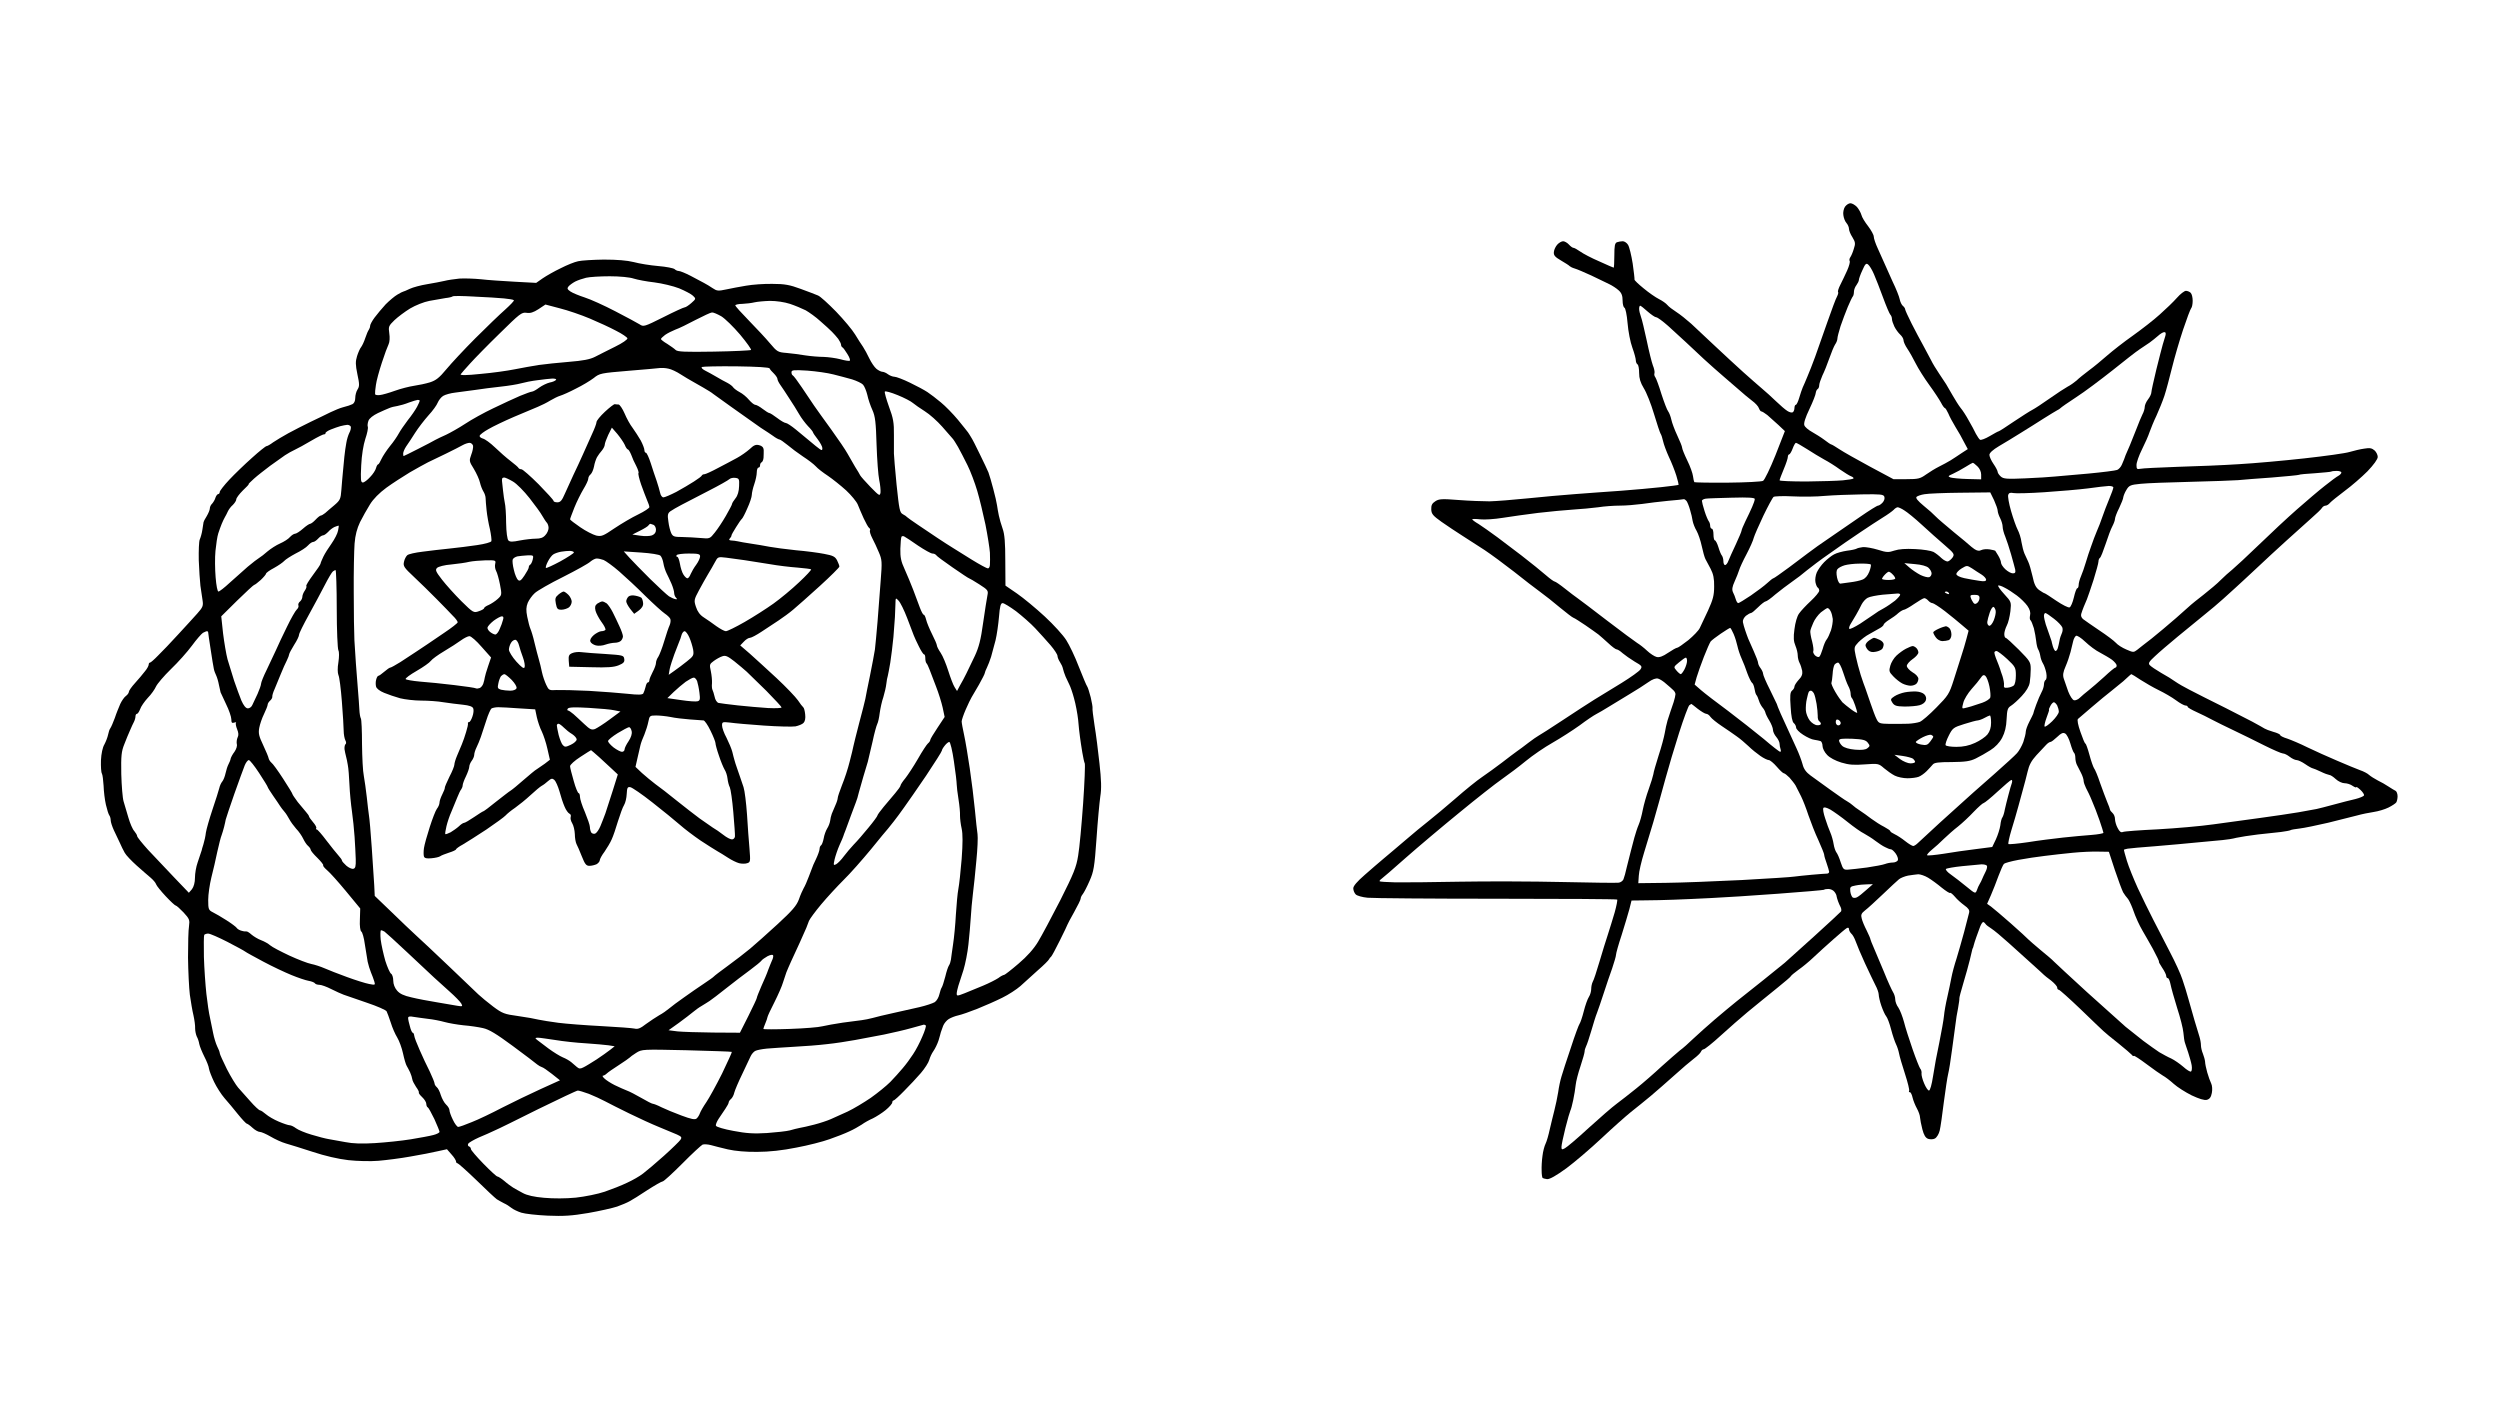 <?xml version="1.0" standalone="no"?>
<!DOCTYPE svg PUBLIC "-//W3C//DTD SVG 20010904//EN"
 "http://www.w3.org/TR/2001/REC-SVG-20010904/DTD/svg10.dtd">
<svg version="1.0" xmlns="http://www.w3.org/2000/svg"
 width="1513pt" height="851pt" viewBox="0 0 1513 851"
 preserveAspectRatio="xMidYMid meet">
<g transform="translate(0,851) scale(0.1,-0.1)"
fill="#000000" stroke="none">
<g>
<path d="M11199 7280 c-10 0 -24 -9 -33 -21 -8 -12 -13 -35 -10 -51 2 -17 10
-38 19 -48 8 -9 15 -25 15 -35 0 -10 9 -33 21 -51 18 -30 19 -38 8 -71 -6 -21
-16 -43 -21 -50 -5 -7 -7 -17 -4 -22 4 -5 -3 -31 -15 -58 -12 -26 -30 -65 -41
-86 -11 -21 -17 -41 -14 -44 3 -3 0 -15 -6 -27 -7 -11 -33 -82 -59 -156 -26
-74 -59 -169 -74 -210 -15 -41 -36 -95 -47 -120 -10 -25 -23 -54 -28 -65 -5
-11 -14 -39 -21 -62 -7 -24 -16 -43 -21 -43 -4 0 -8 -9 -8 -19 0 -11 -5 -23
-10 -26 -6 -4 -21 0 -33 8 -13 8 -43 34 -68 58 -25 24 -63 59 -85 77 -21 18
-73 63 -114 100 -41 37 -118 108 -170 157 -53 50 -118 111 -145 136 -28 25
-68 57 -90 71 -22 14 -47 33 -54 42 -8 10 -31 26 -51 36 -20 10 -62 39 -93 65
-31 25 -56 49 -55 53 1 4 -4 48 -11 97 -8 50 -20 100 -28 113 -7 12 -22 22
-32 22 -11 0 -26 -3 -35 -6 -13 -5 -16 -22 -16 -80 0 -41 -2 -74 -4 -74 -2 0
-41 17 -87 38 -47 20 -98 47 -116 60 -17 12 -35 22 -40 22 -6 0 -18 9 -28 20
-10 11 -26 20 -35 20 -9 0 -25 -9 -35 -20 -10 -11 -20 -31 -21 -45 -2 -20 6
-30 44 -52 26 -15 49 -30 52 -34 3 -3 16 -10 30 -14 14 -4 59 -23 100 -42 41
-20 90 -43 108 -52 19 -9 45 -26 58 -38 18 -16 24 -33 24 -62 0 -21 5 -41 11
-43 6 -2 15 -43 19 -93 4 -50 17 -117 29 -149 12 -33 21 -67 21 -77 0 -10 5
-21 10 -24 6 -3 10 -27 10 -52 0 -33 8 -59 28 -92 16 -25 44 -95 62 -156 18
-60 36 -114 40 -120 4 -5 11 -26 15 -45 4 -19 20 -62 35 -95 16 -33 36 -84 45
-113 9 -29 15 -55 14 -56 -2 -2 -49 -8 -104 -14 -55 -6 -165 -16 -245 -22 -80
-5 -203 -15 -275 -20 -71 -5 -202 -17 -290 -26 -88 -9 -191 -17 -230 -18 -38
0 -123 3 -187 8 -102 8 -120 7 -142 -8 -19 -12 -25 -24 -24 -49 1 -27 10 -38
62 -75 34 -24 90 -61 126 -84 36 -23 97 -62 135 -87 39 -26 119 -85 178 -131
59 -47 130 -102 158 -122 28 -20 82 -63 120 -95 39 -32 75 -60 82 -62 7 -2 39
-23 72 -45 33 -23 69 -48 79 -56 10 -8 37 -32 59 -52 22 -21 45 -38 51 -38 6
0 22 -10 36 -23 14 -12 47 -35 73 -51 44 -25 47 -29 35 -47 -7 -11 -59 -48
-114 -82 -56 -34 -130 -80 -165 -101 -35 -22 -122 -78 -194 -126 -71 -47 -137
-89 -145 -93 -8 -4 -35 -23 -60 -42 -25 -19 -56 -43 -70 -52 -14 -10 -54 -40
-90 -68 -36 -27 -90 -67 -120 -87 -30 -20 -103 -79 -161 -130 -59 -51 -133
-113 -165 -138 -32 -25 -94 -76 -139 -115 -45 -38 -103 -88 -130 -110 -26 -22
-79 -67 -116 -100 -46 -40 -69 -67 -69 -81 0 -13 7 -29 15 -37 8 -8 40 -17 72
-20 32 -3 384 -6 781 -6 398 0 726 -2 729 -5 3 -3 -4 -38 -15 -78 -12 -40 -30
-100 -41 -133 -11 -33 -34 -107 -51 -165 -17 -58 -35 -113 -41 -122 -5 -10 -9
-29 -9 -43 0 -14 -6 -36 -14 -48 -8 -12 -22 -51 -31 -87 -9 -36 -21 -70 -25
-75 -5 -6 -29 -71 -53 -145 -25 -74 -51 -153 -57 -175 -7 -22 -16 -65 -20 -95
-5 -30 -15 -80 -23 -110 -8 -30 -20 -82 -28 -115 -7 -33 -18 -72 -25 -86 -7
-14 -16 -47 -19 -75 -4 -27 -6 -67 -5 -89 0 -22 3 -41 6 -44 2 -2 14 -5 27 -7
16 -1 55 21 117 66 51 38 147 120 213 182 66 62 146 133 177 158 32 25 86 69
121 98 35 30 100 86 143 125 44 40 96 84 117 100 20 15 40 34 43 42 3 8 11 15
17 15 6 0 53 37 103 83 50 46 123 109 161 141 39 32 78 64 88 72 10 8 52 42
95 77 42 34 79 65 80 69 2 5 22 21 45 38 23 16 65 50 93 77 28 26 81 75 119
108 37 33 74 64 81 68 9 5 14 3 14 -6 0 -8 7 -20 14 -27 8 -6 20 -28 27 -48 7
-20 32 -80 56 -132 24 -52 53 -112 63 -132 11 -20 20 -46 20 -57 0 -11 7 -42
16 -68 9 -26 22 -55 29 -63 7 -8 21 -44 30 -80 9 -35 23 -76 30 -90 7 -14 15
-39 18 -55 3 -17 19 -72 36 -124 17 -52 28 -98 25 -102 -3 -5 -1 -9 5 -9 5 0
12 -15 16 -33 4 -17 16 -47 26 -65 10 -18 19 -43 19 -55 1 -12 7 -44 14 -71 9
-35 19 -52 35 -58 13 -4 30 -4 41 2 11 6 24 27 29 48 5 20 16 98 25 172 10 74
21 151 26 170 5 19 16 87 24 150 9 63 18 133 21 155 2 22 9 64 15 93 5 29 9
56 8 60 -1 4 10 45 24 92 14 47 32 110 39 140 7 30 14 58 15 63 1 4 2 8 4 10
1 1 3 9 5 17 2 8 9 31 16 50 7 19 17 47 23 63 6 15 14 27 18 27 4 0 10 -5 14
-11 3 -6 19 -18 35 -28 16 -10 63 -49 106 -88 43 -39 107 -97 143 -129 36 -32
67 -61 70 -64 3 -3 22 -19 43 -34 20 -16 37 -35 37 -42 0 -8 4 -14 10 -14 5 0
64 -53 131 -117 67 -65 130 -125 139 -133 8 -8 49 -42 90 -74 41 -33 78 -65
82 -70 4 -6 9 -9 12 -6 2 3 37 -20 77 -50 40 -30 84 -61 98 -69 15 -8 44 -30
66 -50 22 -20 71 -51 109 -70 45 -21 76 -31 92 -27 17 5 25 16 30 42 4 20 2
45 -4 57 -6 12 -17 42 -24 67 -7 25 -13 54 -13 65 -1 11 -7 33 -13 48 -7 16
-12 39 -12 51 0 13 -4 36 -9 52 -5 16 -18 61 -30 99 -11 39 -28 97 -37 130 -9
33 -25 86 -36 117 -10 32 -44 106 -75 165 -31 60 -77 149 -102 198 -26 50 -67
135 -93 190 -25 55 -55 129 -66 165 -11 36 -19 66 -18 68 2 1 12 4 22 6 11 2
87 9 169 15 83 7 197 17 255 23 58 6 125 12 150 14 25 2 63 8 85 14 22 5 81
14 130 20 50 5 112 12 139 15 28 4 53 8 58 11 4 3 29 7 55 10 27 3 104 19 173
35 69 17 148 37 175 44 28 8 73 17 100 21 28 4 68 16 90 27 22 11 43 25 47 31
4 6 8 23 8 37 0 15 -6 30 -12 33 -7 3 -26 15 -43 26 -16 11 -46 28 -65 37 -19
10 -43 25 -52 33 -9 9 -34 22 -55 29 -21 8 -83 33 -138 57 -55 23 -136 60
-180 81 -44 22 -99 45 -122 53 -24 7 -43 17 -43 21 0 5 -19 14 -42 20 -24 7
-47 16 -53 20 -5 4 -39 22 -75 42 -36 19 -108 56 -160 82 -52 26 -111 55 -130
65 -19 10 -60 31 -90 46 -30 15 -68 37 -85 49 -16 12 -55 36 -86 53 -31 18
-62 39 -69 47 -10 11 -4 21 32 54 23 22 85 75 137 118 52 43 124 102 160 131
36 29 89 73 116 98 28 25 61 55 75 68 14 12 68 63 121 112 52 49 135 126 185
171 49 44 116 105 149 134 33 29 64 58 68 66 4 7 14 13 21 13 8 0 20 8 27 17
8 9 48 41 89 72 41 30 103 84 138 119 38 40 62 73 62 87 0 12 -9 30 -19 39
-16 14 -29 17 -63 11 -24 -3 -63 -13 -88 -20 -25 -8 -148 -25 -275 -39 -126
-14 -304 -30 -395 -35 -91 -6 -257 -13 -370 -16 -113 -4 -215 -9 -227 -12 -20
-4 -23 -1 -23 23 0 16 15 58 33 94 18 36 39 83 46 105 8 22 26 67 42 100 15
33 37 87 48 120 11 33 31 110 46 170 15 61 45 164 67 230 22 66 44 124 49 130
5 5 9 25 9 45 0 20 -5 41 -12 48 -7 7 -20 12 -29 12 -9 0 -34 -19 -54 -42 -21
-24 -68 -69 -104 -101 -36 -33 -110 -90 -163 -128 -54 -38 -123 -92 -155 -120
-32 -28 -81 -69 -110 -90 -28 -21 -63 -49 -76 -62 -14 -12 -38 -29 -54 -37
-15 -8 -64 -40 -108 -71 -44 -31 -91 -62 -105 -69 -14 -7 -64 -39 -112 -71
-48 -33 -89 -59 -92 -59 -3 0 -27 -13 -54 -29 -27 -16 -54 -26 -59 -22 -5 3
-16 20 -25 36 -8 17 -27 53 -43 80 -15 28 -37 62 -49 76 -12 15 -33 49 -48 75
-16 27 -34 58 -40 69 -7 11 -27 40 -43 65 -17 25 -39 61 -48 80 -10 19 -32 60
-48 90 -17 30 -48 89 -70 132 -21 42 -39 81 -39 86 0 5 -6 15 -14 21 -7 6 -16
24 -19 40 -3 16 -22 64 -43 107 -20 44 -43 95 -51 114 -8 19 -26 58 -39 87
-13 28 -24 60 -24 71 0 11 -16 39 -34 63 -19 24 -38 55 -41 69 -4 14 -16 35
-27 48 -12 12 -29 22 -39 22z m107 -371 c8 -6 24 -32 35 -58 11 -25 36 -89 55
-141 19 -52 39 -99 44 -104 6 -6 10 -17 10 -26 0 -10 7 -30 15 -47 8 -16 24
-38 35 -48 11 -10 20 -25 20 -34 0 -9 10 -32 23 -51 13 -19 36 -60 51 -90 15
-30 52 -89 82 -130 30 -41 62 -90 71 -107 9 -18 20 -33 24 -33 3 0 12 -15 20
-32 7 -18 27 -55 44 -83 17 -27 41 -69 52 -92 l22 -41 -37 -24 c-20 -14 -50
-33 -67 -44 -16 -10 -48 -27 -70 -38 -22 -11 -58 -33 -79 -48 -35 -25 -47 -28
-118 -28 l-79 0 -142 76 c-78 42 -161 89 -185 105 -24 16 -46 29 -49 29 -3 0
-22 12 -42 28 -20 15 -54 36 -75 48 -22 12 -43 30 -46 40 -5 12 6 47 31 99 21
44 38 88 38 97 1 9 6 20 11 23 6 3 10 14 10 24 0 9 9 35 19 58 11 22 30 69 42
104 12 35 28 73 35 84 8 11 14 27 14 36 0 9 9 43 19 75 11 33 31 85 44 117 13
31 27 60 31 64 3 3 6 16 6 27 0 12 7 30 15 40 8 11 15 25 15 32 0 6 9 33 21
58 17 39 23 45 35 35z m-1380 -249 c4 0 24 -16 45 -35 22 -19 45 -35 52 -35 8
0 40 -24 72 -52 32 -29 80 -73 107 -98 26 -25 76 -71 110 -103 35 -32 90 -81
123 -109 33 -28 76 -65 95 -82 19 -18 52 -44 72 -60 21 -15 40 -36 43 -47 4
-10 10 -19 15 -19 4 0 21 -10 36 -22 15 -13 45 -40 67 -60 l39 -37 -57 -146
c-32 -80 -66 -150 -75 -155 -9 -5 -105 -10 -214 -11 -108 -1 -199 1 -202 3 -2
3 -6 19 -8 36 -2 17 -17 60 -35 96 -17 35 -31 70 -31 77 0 7 -13 39 -29 73
-16 34 -32 77 -36 96 -4 19 -13 42 -19 50 -7 8 -25 56 -41 105 -15 50 -32 95
-37 102 -6 7 -8 18 -5 25 2 7 -2 28 -10 47 -7 19 -24 87 -37 150 -14 64 -29
129 -35 144 -6 16 -11 37 -11 48 0 10 3 19 6 19z m3172 -160 c9 0 11 -7 7 -22
-4 -13 -11 -36 -16 -53 -5 -16 -22 -85 -39 -152 -16 -67 -30 -129 -30 -138 0
-9 -9 -28 -20 -42 -11 -14 -20 -35 -20 -45 0 -11 -6 -32 -14 -46 -7 -15 -24
-54 -36 -87 -13 -33 -31 -78 -40 -100 -10 -22 -21 -49 -26 -60 -4 -11 -8 -22
-9 -25 -1 -3 -7 -17 -13 -31 -6 -15 -19 -29 -29 -33 -10 -4 -88 -14 -173 -22
-85 -8 -177 -16 -205 -18 -27 -3 -108 -8 -179 -11 -112 -5 -131 -3 -147 11
-11 10 -19 22 -19 28 0 6 -11 28 -25 48 -14 20 -25 45 -25 55 0 12 21 31 58
53 31 18 90 54 130 79 41 25 104 65 140 88 37 23 74 46 82 50 8 3 17 10 20 13
3 4 46 34 95 66 50 32 148 106 219 162 71 57 145 115 165 128 20 13 47 32 61
41 14 10 36 28 50 40 14 13 31 23 38 23z m-2229 -670 c4 0 34 -17 67 -38 32
-21 79 -49 104 -63 25 -13 68 -40 95 -60 28 -19 59 -39 69 -42 10 -4 16 -10
13 -13 -3 -3 -31 -8 -64 -11 -32 -3 -131 -6 -220 -7 -90 0 -163 3 -163 7 0 4
11 34 25 67 14 33 25 66 25 75 0 8 4 15 8 15 4 0 14 16 21 35 7 19 16 35 20
35z m1070 -121 c3 1 15 -9 28 -21 14 -13 23 -33 23 -50 l0 -29 -82 2 c-46 1
-92 6 -103 9 -18 7 -16 9 15 23 19 9 53 27 75 41 22 14 42 25 44 25z m2203
-49 c15 0 28 -4 28 -10 0 -5 -8 -14 -17 -19 -10 -5 -47 -32 -83 -61 -36 -28
-112 -93 -169 -143 -58 -51 -161 -147 -230 -214 -69 -67 -142 -134 -161 -150
-19 -15 -51 -44 -70 -63 -19 -20 -67 -60 -105 -90 -39 -30 -72 -57 -75 -60 -3
-3 -43 -39 -90 -80 -47 -41 -114 -97 -149 -125 -36 -27 -74 -58 -87 -68 -21
-16 -24 -16 -65 2 -24 10 -53 28 -64 41 -11 12 -56 46 -100 75 -44 30 -88 60
-98 68 -11 9 -15 22 -11 33 3 11 10 29 15 42 5 12 13 32 19 45 5 12 23 65 40
117 16 52 30 102 30 112 0 9 4 19 9 22 5 3 20 41 34 83 14 43 32 92 41 108 9
17 16 37 16 45 0 8 11 38 25 65 13 28 25 57 25 65 1 8 9 29 19 45 16 27 24 31
87 37 38 4 175 9 304 12 129 3 258 8 285 10 28 3 120 10 205 16 85 7 158 14
162 16 4 3 49 7 100 10 51 4 95 8 97 10 2 2 17 4 33 4z m-1379 -91 c15 0 27
-4 27 -9 0 -6 -11 -37 -25 -70 -14 -33 -32 -81 -41 -107 -9 -27 -24 -66 -34
-88 -9 -22 -25 -62 -34 -90 -10 -27 -25 -72 -33 -100 -8 -27 -21 -65 -29 -83
-8 -18 -14 -42 -14 -52 0 -11 -4 -20 -8 -20 -5 0 -14 -25 -21 -56 -7 -30 -19
-58 -26 -60 -7 -3 -43 15 -80 40 -36 25 -69 46 -72 46 -3 0 -17 9 -32 19 -20
15 -30 34 -40 83 -8 34 -19 74 -26 88 -7 14 -17 36 -23 50 -6 14 -14 45 -18
69 -3 25 -14 58 -23 75 -9 17 -27 68 -40 113 -13 45 -21 90 -17 99 4 11 13 14
31 10 13 -3 98 -1 187 5 90 6 208 16 263 23 55 8 112 14 128 15z m-898 -41
l180 2 23 -47 c12 -27 22 -55 22 -64 0 -9 7 -30 15 -45 8 -16 15 -39 15 -52 0
-12 7 -39 16 -60 8 -20 24 -68 35 -107 11 -38 22 -80 25 -92 3 -17 0 -23 -14
-23 -11 0 -31 11 -46 25 -14 13 -26 31 -26 40 0 9 -8 28 -17 43 -9 15 -17 28
-18 29 0 1 -15 5 -33 8 -18 3 -41 1 -51 -4 -13 -7 -25 -5 -42 6 -13 9 -26 20
-29 23 -3 3 -45 39 -95 79 -49 41 -99 83 -110 95 -11 12 -44 42 -73 65 -36 30
-50 47 -43 54 5 5 27 13 48 16 21 4 119 8 218 9z m-599 -10 c115 2 133 0 138
-14 4 -10 -1 -25 -10 -35 -10 -11 -22 -19 -28 -19 -6 0 -54 -30 -106 -66 -52
-36 -124 -85 -160 -110 -36 -25 -81 -56 -100 -69 -19 -14 -46 -33 -60 -44 -14
-10 -65 -49 -113 -85 -49 -36 -91 -66 -95 -66 -3 0 -20 -13 -37 -29 -16 -15
-61 -49 -99 -75 -37 -25 -72 -46 -76 -46 -5 0 -11 10 -15 23 -3 12 -11 31 -17
43 -7 16 -5 32 10 65 11 24 23 55 27 68 4 14 24 58 45 97 21 40 41 85 44 100
4 14 30 74 58 133 28 58 56 110 62 114 6 4 58 6 116 3 58 -3 146 -2 195 3 50
4 149 8 221 9z m-783 -20 c100 3 137 0 137 -8 0 -7 -7 -28 -16 -48 -9 -21 -27
-59 -40 -85 -13 -27 -24 -53 -24 -58 0 -5 -16 -43 -35 -84 -20 -42 -40 -87
-45 -100 -5 -14 -14 -25 -20 -25 -5 0 -10 10 -10 23 0 13 -4 27 -8 33 -5 5
-15 28 -22 52 -7 23 -17 42 -22 42 -4 0 -8 16 -8 35 0 19 -4 35 -10 35 -5 0
-10 8 -10 18 0 10 -4 22 -9 28 -4 5 -16 32 -25 61 -9 28 -16 56 -16 62 0 5 10
11 23 13 12 2 84 4 160 6z m-292 -9 c4 0 11 -5 16 -11 5 -7 15 -31 21 -53 7
-22 14 -53 16 -68 3 -15 13 -42 24 -60 10 -18 24 -59 31 -92 7 -33 17 -68 22
-78 6 -10 20 -37 32 -60 16 -31 22 -59 21 -107 0 -53 -7 -79 -37 -145 -21 -44
-43 -92 -50 -106 -7 -15 -38 -47 -69 -73 -32 -25 -62 -46 -67 -46 -6 0 -31
-14 -56 -31 -32 -22 -53 -29 -69 -25 -13 3 -39 20 -57 37 -19 18 -46 39 -61
48 -14 9 -97 70 -183 136 -86 66 -166 127 -178 135 -12 8 -46 34 -75 57 -30
24 -58 43 -62 43 -5 0 -29 17 -53 38 -24 20 -53 44 -64 53 -11 9 -50 39 -86
68 -37 28 -102 77 -144 109 -43 32 -95 68 -115 81 -21 12 -38 25 -38 28 0 3
21 3 48 0 26 -3 87 1 136 9 48 8 145 21 215 30 69 8 164 17 211 20 47 3 115 9
152 14 37 6 96 10 132 10 36 0 96 5 133 10 38 6 109 14 158 19 50 4 93 9 96
10z m1294 -49 c5 0 24 -8 40 -19 17 -10 65 -49 106 -87 41 -38 103 -93 138
-123 58 -50 61 -55 48 -75 -8 -11 -21 -22 -29 -24 -8 -1 -25 8 -39 21 -13 13
-35 30 -48 37 -14 7 -63 15 -110 17 -58 3 -99 0 -126 -9 -35 -12 -47 -12 -100
5 -33 10 -73 17 -90 16 -16 -2 -34 -6 -40 -10 -5 -3 -31 -9 -58 -12 -26 -4
-61 -13 -77 -22 -16 -8 -43 -30 -60 -47 -18 -18 -38 -47 -45 -63 -7 -17 -11
-42 -8 -58 3 -15 9 -30 14 -33 5 -3 9 -11 9 -19 0 -8 -23 -36 -51 -62 -28 -26
-60 -60 -71 -76 -12 -16 -23 -55 -28 -95 -7 -50 -5 -74 6 -100 8 -19 14 -45
14 -59 0 -13 5 -34 11 -45 6 -11 13 -33 16 -48 3 -20 -3 -36 -22 -55 -14 -16
-25 -33 -25 -40 0 -7 -6 -18 -14 -24 -12 -10 -14 -31 -9 -99 3 -57 10 -91 19
-98 8 -6 14 -19 14 -27 0 -9 19 -29 43 -44 23 -15 53 -29 67 -30 14 -2 31 -6
38 -8 6 -2 12 -16 12 -30 0 -13 12 -38 28 -54 16 -17 50 -35 86 -46 46 -14 77
-16 142 -11 81 6 84 5 116 -23 18 -15 47 -36 65 -45 18 -9 52 -16 77 -16 25 0
55 4 68 9 13 5 34 20 48 34 14 14 30 32 37 40 9 12 36 15 115 15 84 1 111 5
146 22 23 11 63 34 88 50 29 18 55 45 71 75 17 33 25 66 27 113 3 57 6 68 27
81 13 8 43 35 65 59 27 29 44 57 48 81 3 20 6 56 6 81 0 43 -4 49 -72 118 -39
39 -75 72 -80 72 -4 0 -8 10 -8 23 0 12 7 35 15 51 9 16 18 55 22 87 6 56 5
57 -37 103 -24 26 -40 49 -37 52 3 3 20 -2 38 -12 19 -9 52 -31 75 -48 23 -17
52 -46 64 -63 15 -22 20 -40 16 -57 -3 -14 -2 -27 3 -30 4 -3 13 -25 20 -48 6
-24 12 -59 14 -78 2 -20 7 -42 12 -50 5 -8 11 -26 13 -40 2 -14 9 -34 16 -45
7 -11 16 -37 20 -57 4 -22 2 -39 -4 -43 -5 -3 -10 -15 -10 -27 0 -11 -6 -32
-14 -46 -8 -15 -23 -49 -33 -77 -10 -27 -18 -52 -18 -55 -1 -3 -11 -24 -23
-47 -12 -23 -22 -51 -22 -61 0 -11 -7 -39 -15 -63 -9 -24 -26 -54 -38 -67 -12
-14 -74 -70 -137 -126 -63 -55 -120 -105 -126 -111 -6 -5 -29 -26 -50 -45 -21
-19 -91 -82 -154 -139 -63 -58 -123 -113 -133 -123 -10 -10 -23 -18 -28 -18
-6 0 -28 13 -48 29 -21 17 -49 35 -64 42 -15 7 -27 15 -27 19 0 4 -17 15 -37
26 -21 10 -56 33 -78 49 -22 17 -53 39 -70 50 -16 10 -36 25 -43 32 -8 7 -23
18 -34 24 -12 6 -57 38 -102 70 -45 32 -98 71 -119 86 -26 19 -41 39 -48 68
-6 22 -22 65 -36 95 -14 30 -35 78 -48 105 -13 28 -34 75 -48 105 -13 30 -24
57 -24 60 -1 3 -20 42 -42 87 -23 45 -41 88 -41 96 0 7 -7 22 -15 33 -8 10
-15 25 -15 32 0 7 -12 39 -26 70 -14 31 -29 66 -34 77 -4 11 -13 34 -18 50 -6
17 -12 39 -14 50 -2 12 6 27 18 38 12 9 26 17 31 17 5 0 24 16 43 35 19 19 40
35 45 35 6 0 33 19 60 43 28 23 73 57 100 76 28 19 68 50 90 69 22 18 84 65
139 103 54 39 137 96 185 128 47 32 109 72 136 89 28 17 57 38 65 46 8 9 19
16 25 16z m-229 -341 c33 1 63 -2 66 -5 3 -3 -1 -23 -9 -44 -10 -25 -25 -42
-42 -48 -14 -6 -47 -13 -73 -16 -25 -3 -52 -7 -59 -8 -7 -2 -16 13 -21 36 -5
26 -5 43 3 52 6 8 26 18 43 23 17 5 58 10 92 10z m333 -3 c39 -3 71 -12 82
-22 11 -10 19 -25 19 -34 0 -10 -6 -20 -14 -23 -8 -3 -32 3 -53 13 -21 11 -51
31 -68 46 l-30 26 64 -6z m346 -26 c16 -11 42 -28 57 -37 16 -10 28 -24 28
-31 0 -10 -11 -12 -42 -7 -24 3 -64 11 -90 16 -30 7 -48 16 -48 25 0 8 14 23
32 34 32 19 32 19 63 0z m-504 -20 c4 0 15 -7 23 -16 9 -8 16 -20 16 -25 0 -5
-18 -9 -40 -9 -22 0 -40 3 -40 7 0 3 7 15 17 25 9 10 20 18 24 18z m348 -120
c6 0 13 -4 16 -10 3 -6 -1 -7 -9 -4 -9 3 -16 8 -16 10 0 2 4 4 9 4z m-296 -12
c9 1 17 -2 17 -7 0 -5 -14 -21 -31 -36 -18 -14 -48 -35 -68 -46 -20 -10 -47
-27 -61 -38 -14 -10 -51 -35 -83 -56 -32 -20 -61 -34 -65 -31 -3 4 0 16 7 28
7 11 22 37 34 57 11 20 27 48 34 64 8 15 24 33 36 39 12 7 54 15 92 19 39 3
78 6 88 7z m467 -8 c23 0 30 -5 30 -19 0 -10 -6 -24 -14 -30 -10 -8 -16 -8
-23 1 -5 7 -13 21 -16 31 -5 14 -1 17 23 17z m-304 -20 c6 0 17 -7 24 -15 7
-8 18 -15 25 -15 6 0 41 -22 76 -49 35 -28 82 -65 103 -84 l40 -34 -13 -49
c-7 -27 -21 -74 -31 -104 -10 -30 -30 -95 -46 -145 -27 -85 -34 -95 -105 -167
-42 -43 -87 -82 -101 -87 -14 -5 -45 -10 -69 -11 -24 -1 -74 -1 -111 -1 -63 1
-68 3 -81 29 -8 15 -24 59 -37 97 -13 39 -27 79 -31 90 -5 11 -17 47 -28 80
-10 33 -24 84 -30 114 -11 53 -11 55 16 84 16 16 45 39 67 50 21 12 49 28 62
35 13 7 24 17 24 22 0 4 15 18 33 29 18 11 44 29 56 41 13 11 29 20 35 20 6 1
34 16 61 35 28 19 55 35 61 35z m419 -53 c5 -2 11 -13 13 -24 2 -12 -4 -38
-12 -58 -9 -21 -21 -35 -28 -32 -7 2 -12 13 -11 23 1 10 8 36 15 57 7 20 17
36 23 34z m-1005 -7 c5 0 14 -8 19 -19 6 -10 11 -32 13 -47 1 -16 -4 -47 -11
-69 -8 -22 -19 -47 -26 -55 -7 -8 -18 -34 -24 -57 -7 -23 -16 -45 -21 -48 -6
-4 -17 1 -26 9 -8 9 -13 20 -10 25 3 4 0 31 -7 59 -8 27 -12 56 -11 63 1 8 9
30 18 50 8 20 29 48 46 63 18 14 36 26 40 26z m1319 -30 c4 0 28 -16 52 -35
24 -18 46 -42 50 -52 4 -10 2 -26 -3 -36 -5 -10 -12 -31 -14 -45 -3 -15 -7
-35 -10 -44 -3 -10 -9 -18 -14 -18 -4 0 -11 12 -16 28 -4 15 -8 29 -8 32 -1 3
-6 19 -12 35 -6 17 -16 46 -23 66 -6 19 -11 43 -11 52 0 9 4 17 9 17z m-1908
-90 c3 0 12 -17 21 -37 9 -21 19 -54 23 -73 4 -19 15 -53 25 -75 10 -22 26
-62 35 -90 10 -27 23 -53 28 -57 6 -3 12 -19 15 -35 2 -15 7 -32 11 -38 5 -5
12 -21 16 -35 4 -14 14 -32 22 -42 8 -9 15 -22 17 -30 1 -7 12 -30 24 -49 12
-20 22 -45 22 -56 0 -11 9 -30 20 -43 11 -13 20 -31 20 -41 0 -9 3 -24 6 -33
3 -9 2 -16 -2 -16 -5 0 -50 35 -100 78 -51 42 -148 118 -215 169 -68 50 -142
107 -164 126 l-39 34 12 44 c7 24 27 80 44 124 17 44 36 86 41 93 6 7 33 28
61 47 28 19 54 35 57 35z m2149 -84 c25 -24 65 -54 90 -66 24 -13 57 -32 72
-43 15 -12 28 -27 28 -34 0 -7 -3 -13 -7 -13 -5 0 -35 -25 -68 -56 -33 -30
-76 -67 -95 -82 -19 -15 -43 -35 -53 -45 -10 -10 -26 -17 -35 -15 -9 2 -24 25
-35 53 -10 28 -22 63 -27 78 -7 21 -4 40 11 74 11 25 24 64 30 87 6 23 13 52
16 66 3 14 11 28 17 32 6 4 31 -12 56 -36z m-537 -56 c6 0 36 -22 65 -49 49
-46 52 -52 52 -99 0 -29 -5 -54 -13 -61 -8 -6 -24 -12 -38 -13 -18 -2 -23 1
-21 15 2 10 -3 35 -9 55 -7 20 -14 39 -14 42 -1 3 -5 14 -9 25 -4 11 -12 30
-17 43 -5 13 -9 27 -9 32 0 6 6 10 13 10z m-1880 -40 c4 0 7 -9 7 -20 0 -12
-7 -34 -15 -50 -9 -17 -19 -30 -23 -30 -4 0 -16 10 -26 22 -18 21 -18 22 15
49 19 16 37 29 42 29z m921 -30 c7 0 20 -26 30 -57 10 -32 24 -70 32 -85 8
-14 14 -35 14 -45 0 -11 3 -23 7 -27 4 -3 13 -23 20 -44 7 -20 13 -41 13 -45
0 -4 -17 5 -37 20 -21 15 -44 35 -53 43 -8 9 -28 37 -43 63 -15 26 -26 51 -23
55 2 4 5 27 7 52 1 25 7 51 12 58 5 6 15 12 21 12z m892 -81 c7 -6 18 -34 24
-63 6 -29 8 -60 5 -68 -4 -9 -25 -23 -48 -31 -23 -8 -53 -18 -67 -22 -14 -4
-32 -9 -42 -11 -14 -4 -15 0 -6 33 5 21 28 58 50 83 22 24 47 55 55 67 12 18
19 21 29 12z m883 11 c2 0 27 -15 55 -34 28 -18 78 -47 111 -63 33 -16 80 -43
104 -61 24 -18 50 -32 58 -32 7 0 13 -3 13 -8 0 -4 24 -18 53 -31 28 -13 72
-34 97 -48 25 -13 83 -42 130 -64 47 -22 129 -63 183 -90 54 -27 105 -49 113
-49 9 0 27 -9 41 -20 14 -11 33 -20 42 -20 9 0 33 -11 53 -25 20 -14 41 -25
45 -25 4 -1 26 -9 48 -20 22 -11 45 -19 52 -20 7 0 24 -11 39 -25 15 -14 39
-25 53 -25 15 0 37 -7 49 -16 12 -8 22 -12 22 -8 0 4 11 -3 25 -16 14 -13 24
-28 22 -34 -2 -5 -25 -15 -53 -22 -27 -6 -85 -21 -129 -33 -44 -12 -91 -24
-105 -27 -14 -3 -63 -12 -110 -20 -47 -8 -150 -23 -230 -34 -80 -11 -208 -29
-285 -39 -77 -11 -228 -24 -335 -30 -107 -5 -203 -12 -212 -16 -12 -5 -21 2
-32 24 -9 16 -16 41 -16 54 0 14 -7 30 -15 37 -8 7 -15 16 -15 20 0 4 -8 25
-17 46 -9 22 -28 73 -43 115 -14 43 -31 83 -37 90 -5 8 -18 44 -28 82 -10 37
-21 67 -24 67 -4 0 -17 32 -30 70 -15 42 -21 74 -15 79 5 4 43 37 84 72 41 35
95 80 120 99 24 19 56 45 70 57 14 13 30 27 35 32 6 6 12 10 14 11z m-2864
-27 c11 -3 33 -17 49 -32 17 -14 36 -31 43 -38 7 -6 13 -17 13 -24 0 -7 -5
-29 -11 -48 -7 -20 -15 -45 -19 -56 -4 -11 -12 -36 -18 -55 -6 -19 -13 -54
-17 -77 -4 -23 -20 -84 -37 -135 -16 -51 -31 -102 -32 -114 -2 -11 -14 -52
-28 -90 -14 -38 -30 -95 -36 -126 -6 -32 -17 -72 -25 -90 -8 -18 -19 -53 -26
-78 -7 -25 -16 -61 -21 -80 -5 -19 -16 -62 -24 -95 -7 -33 -17 -68 -21 -77 -4
-9 -16 -18 -28 -20 -12 -2 -166 0 -342 4 -176 4 -455 5 -620 2 -165 -3 -340
-5 -390 -4 -49 1 -92 4 -95 6 -2 3 1 8 8 13 6 4 74 62 149 129 76 67 222 190
325 274 102 84 219 176 258 203 40 28 105 77 145 110 40 33 113 83 161 110 49
28 122 75 164 105 41 31 86 61 100 68 14 7 48 27 77 45 29 18 85 52 125 76 40
24 91 56 113 72 25 18 47 26 60 22z m925 -73 c5 0 13 -8 18 -17 5 -10 12 -38
16 -63 4 -25 7 -57 7 -72 -1 -15 3 -29 9 -33 5 -3 10 -10 10 -16 0 -5 -10 -9
-22 -8 -13 0 -33 13 -45 28 -12 16 -23 43 -24 62 -1 19 1 50 6 69 4 19 9 38
12 43 2 4 8 7 13 7z m1470 -70 c5 0 14 -9 20 -19 5 -11 10 -28 10 -38 0 -11
-18 -36 -40 -58 -22 -21 -42 -36 -46 -32 -3 3 2 27 12 54 10 26 17 48 15 48
-3 0 1 10 8 23 6 12 16 22 21 22z m-2194 -10 c1 0 18 -13 39 -30 21 -16 44
-30 51 -30 7 0 19 -8 26 -19 7 -10 38 -35 68 -55 30 -20 71 -48 90 -62 19 -13
51 -40 71 -59 20 -20 53 -46 73 -60 20 -14 43 -25 51 -25 7 0 29 -18 48 -40
19 -22 38 -40 43 -40 5 0 20 -12 34 -26 13 -15 30 -36 37 -48 6 -11 21 -41 33
-65 12 -24 32 -76 45 -116 14 -40 40 -108 60 -150 19 -42 35 -82 35 -88 0 -7
7 -30 15 -52 8 -22 14 -45 15 -51 0 -6 -6 -11 -12 -11 -7 0 -49 -3 -93 -7 -44
-4 -91 -9 -105 -11 -14 -3 -157 -12 -319 -21 -161 -8 -368 -16 -460 -17 l-166
-2 3 45 c1 25 16 88 32 140 16 52 41 136 56 185 14 50 30 104 34 120 5 17 23
82 40 145 17 63 54 187 82 275 28 88 56 163 62 167 6 4 12 8 12 8z m1807 -70
c4 0 7 -20 7 -44 0 -29 -7 -52 -22 -71 -12 -15 -46 -38 -75 -51 -37 -17 -72
-24 -113 -24 -32 0 -61 4 -65 10 -3 5 5 31 19 58 23 46 29 50 93 70 38 12 75
22 83 22 8 1 26 7 40 15 14 8 28 14 33 15z m-918 -26 c8 -4 15 -12 15 -20 0
-8 -7 -14 -15 -14 -8 0 -15 9 -15 20 0 13 5 18 15 14z m1373 -83 c10 -5 24
-33 32 -61 8 -28 18 -53 22 -56 4 -3 8 -16 8 -30 0 -13 4 -32 9 -42 4 -9 16
-31 25 -49 9 -17 16 -39 16 -48 0 -9 7 -29 14 -43 8 -15 25 -49 36 -77 12 -27
33 -81 46 -119 13 -38 24 -73 24 -76 0 -4 -33 -10 -72 -13 -40 -3 -118 -10
-173 -16 -55 -6 -151 -18 -212 -28 -62 -9 -115 -14 -118 -11 -3 3 5 41 18 84
14 44 32 108 42 144 10 36 23 85 30 110 7 25 19 70 26 100 9 40 23 66 53 99
23 24 49 53 59 63 9 10 21 18 27 18 5 0 23 14 40 30 24 23 35 28 48 21z m-811
-8 c7 -3 13 -8 13 -12 0 -3 -9 -17 -19 -30 -15 -20 -24 -23 -55 -17 -20 4 -34
11 -31 17 4 5 23 18 43 28 20 10 42 16 49 14z m-477 -24 c65 -3 82 -8 94 -24
14 -18 13 -21 -2 -33 -12 -10 -35 -12 -75 -9 -36 3 -66 12 -78 23 -10 9 -19
24 -19 32 0 11 15 13 80 11z m305 -104 c28 -4 56 -12 63 -17 6 -6 12 -14 12
-19 0 -5 -13 -9 -28 -9 -15 0 -44 12 -63 26 l-34 26 50 -7z m658 -145 c5 0 6
-8 3 -18 -4 -10 -13 -43 -21 -73 -8 -30 -18 -70 -22 -89 -3 -19 -10 -40 -14
-46 -5 -5 -11 -28 -13 -49 -3 -21 -15 -59 -27 -85 l-22 -46 -101 -13 c-56 -7
-143 -19 -194 -28 -52 -8 -96 -12 -99 -9 -3 3 10 18 28 33 19 15 52 45 74 67
22 21 60 55 85 74 25 20 68 60 95 89 28 29 55 53 60 53 6 1 44 32 85 70 41 38
79 70 83 70z m-1095 -180 c20 -12 67 -45 104 -75 36 -29 81 -61 100 -70 18
-10 49 -29 68 -44 19 -14 45 -32 59 -38 13 -7 28 -13 35 -13 6 0 19 -12 29
-26 10 -14 16 -32 13 -40 -3 -7 -17 -14 -30 -14 -14 0 -35 -4 -48 -9 -13 -5
-61 -14 -108 -21 -47 -6 -98 -12 -115 -13 -27 -2 -31 2 -45 44 -8 26 -20 53
-26 60 -6 8 -14 31 -17 51 -3 20 -12 52 -20 70 -8 18 -22 56 -31 85 -10 29
-15 57 -11 63 4 7 19 3 43 -10z m1621 -254 l64 -1 36 -110 c20 -60 43 -121 50
-135 8 -13 20 -30 27 -37 7 -7 20 -34 30 -60 9 -27 23 -61 31 -78 7 -16 21
-43 31 -60 10 -16 37 -65 61 -107 23 -43 40 -78 37 -78 -3 0 6 -16 19 -36 14
-20 25 -43 25 -50 0 -8 4 -14 10 -14 5 0 12 -17 16 -37 4 -21 22 -85 40 -143
19 -58 36 -125 38 -150 2 -25 6 -52 9 -60 2 -8 12 -35 20 -60 8 -25 18 -59 21
-77 3 -18 1 -35 -4 -38 -5 -3 -26 10 -47 29 -21 18 -54 41 -73 50 -19 8 -51
26 -72 38 -20 13 -63 44 -97 69 -33 26 -81 64 -107 85 -25 22 -130 116 -233
209 -102 94 -193 177 -201 186 -8 9 -44 40 -80 69 -36 30 -69 59 -75 65 -5 6
-53 50 -105 96 -53 47 -107 92 -120 102 l-24 17 23 52 c13 29 33 82 46 117 13
34 27 67 33 73 5 5 45 16 88 24 43 8 115 19 159 24 44 6 121 14 170 19 50 5
119 8 154 7z m-707 -77 c15 0 30 -3 33 -9 3 -5 -1 -22 -9 -37 -8 -16 -17 -35
-20 -43 -3 -8 -10 -22 -15 -30 -5 -8 -13 -25 -17 -38 -9 -22 -10 -21 -64 23
-30 25 -72 57 -93 72 -21 14 -34 30 -30 34 4 4 49 12 98 17 50 5 102 10 117
11z m-383 -60 c13 0 40 -9 60 -21 20 -12 57 -39 82 -60 25 -20 48 -35 51 -32
3 3 16 -8 29 -23 13 -16 39 -39 57 -52 25 -18 33 -29 29 -45 -3 -11 -16 -64
-30 -116 -14 -52 -35 -125 -46 -161 -12 -36 -26 -88 -31 -115 -5 -27 -16 -80
-25 -119 -9 -38 -18 -89 -20 -113 -2 -23 -15 -95 -28 -160 -14 -64 -31 -156
-38 -204 -8 -52 -18 -88 -25 -88 -6 0 -19 19 -29 43 -10 23 -17 50 -16 60 2
10 -2 24 -8 30 -5 7 -26 59 -46 117 -20 58 -44 132 -52 165 -9 33 -24 72 -34
87 -11 14 -19 37 -19 50 0 13 -6 32 -13 43 -7 11 -33 67 -56 125 -24 58 -52
124 -62 147 -10 23 -19 45 -19 48 0 4 -10 28 -23 54 -13 25 -27 58 -30 73 -6
21 -2 31 20 48 16 12 64 56 108 98 44 42 88 83 98 91 10 8 35 18 55 22 20 3
48 7 61 8z m-309 -61 l35 1 -40 -35 c-22 -20 -47 -40 -56 -44 -8 -5 -20 -5
-26 -2 -6 4 -13 21 -15 37 -3 27 0 30 32 36 19 4 51 7 70 7z m-235 -28 c13 0
29 -7 36 -16 8 -9 14 -22 14 -28 1 -6 5 -20 9 -31 4 -11 11 -27 16 -36 4 -9 5
-20 2 -25 -4 -5 -76 -72 -161 -149 -85 -77 -166 -150 -180 -162 -14 -12 -73
-59 -130 -105 -57 -46 -129 -103 -161 -128 -31 -25 -90 -74 -131 -109 -41 -35
-99 -87 -129 -115 -30 -29 -67 -62 -83 -73 -15 -12 -64 -55 -110 -96 -45 -42
-114 -102 -154 -134 -40 -32 -93 -74 -119 -93 -26 -19 -102 -85 -169 -146 -67
-62 -132 -117 -144 -123 -18 -10 -21 -9 -21 8 0 11 11 63 24 115 13 52 27 99
30 105 3 5 11 33 17 63 6 29 13 70 15 92 2 21 15 72 29 113 14 42 25 82 25 89
0 8 4 22 9 32 5 9 19 51 31 92 12 41 27 91 35 110 7 19 26 73 41 120 15 47 38
114 51 150 12 36 23 73 23 81 0 9 15 63 34 120 18 57 39 128 47 157 l13 52 80
1 c45 0 124 2 176 4 52 2 154 6 225 10 72 3 253 15 404 26 151 11 277 22 280
24 2 3 14 5 26 5z"/>
<g>
<path d="M11776 4720 c-6 -1 -26 -7 -43 -15 -18 -8 -33 -18 -33 -22 0 -5 7
-19 16 -31 8 -12 26 -22 39 -22 13 0 30 3 39 6 9 4 16 18 16 33 0 15 -5 32
-12 39 -7 7 -17 12 -22 12z"/>
</g>
<g>
<path d="M11342 4650 c-4 0 -18 -7 -30 -16 -12 -8 -22 -21 -22 -29 0 -7 7 -21
16 -30 12 -11 25 -14 48 -9 17 3 34 12 38 18 4 6 8 18 8 27 0 9 -11 21 -25 27
-14 7 -29 12 -33 12z"/>
</g>
<g>
<path d="M11576 4600 c-6 0 -24 -7 -41 -16 -16 -8 -42 -27 -58 -42 -15 -14
-32 -42 -37 -61 -9 -32 -7 -38 18 -64 15 -16 39 -35 54 -43 15 -8 38 -14 51
-14 12 0 28 5 35 12 7 7 12 20 12 30 0 11 -15 28 -35 39 -19 12 -35 29 -35 39
0 9 16 28 35 41 19 13 35 31 35 40 0 8 -5 20 -12 27 -7 7 -17 12 -22 12z"/>
</g>
<g>
<path d="M11598 4325 c-18 1 -49 -1 -70 -5 -20 -4 -48 -14 -63 -24 -24 -16
-25 -19 -12 -39 12 -18 24 -22 73 -23 33 0 73 3 91 8 19 5 34 17 38 29 5 13 1
27 -9 37 -8 9 -30 16 -48 17z"/>
</g>
</g>
<g>
<path d="M3655 6939 c-66 -1 -136 -5 -156 -10 -21 -4 -68 -23 -105 -42 -38
-18 -87 -46 -109 -61 l-40 -28 -130 7 c-71 4 -164 10 -205 15 -41 4 -100 6
-130 4 -30 -3 -71 -9 -90 -14 -19 -4 -66 -14 -105 -20 -38 -6 -86 -19 -105
-28 -19 -9 -37 -17 -40 -17 -3 0 -18 -8 -35 -18 -16 -9 -48 -36 -71 -59 -22
-24 -52 -60 -67 -80 -15 -20 -27 -43 -27 -50 0 -8 -4 -18 -8 -24 -4 -5 -14
-27 -21 -49 -7 -22 -19 -47 -25 -55 -7 -8 -18 -33 -25 -55 -10 -33 -10 -52 2
-110 13 -60 13 -73 1 -92 -8 -12 -14 -35 -14 -52 0 -18 -7 -32 -17 -37 -10 -4
-20 -8 -23 -9 -3 -1 -18 -5 -35 -10 -16 -4 -50 -18 -75 -30 -25 -12 -79 -39
-120 -58 -41 -20 -102 -51 -135 -69 -33 -18 -74 -43 -92 -55 -17 -13 -35 -23
-40 -23 -5 0 -45 -32 -88 -71 -44 -39 -106 -99 -137 -132 -32 -34 -58 -68 -58
-74 0 -7 -4 -13 -9 -13 -5 0 -13 -10 -17 -22 -3 -12 -13 -28 -20 -36 -8 -7
-14 -20 -14 -29 0 -9 -9 -30 -19 -47 -11 -17 -19 -33 -19 -36 0 -3 -3 -23 -7
-45 -3 -22 -11 -49 -16 -60 -5 -11 -7 -67 -6 -125 2 -58 7 -127 10 -155 4 -27
10 -67 13 -88 5 -33 2 -42 -32 -80 -20 -23 -73 -80 -116 -127 -43 -47 -97
-104 -121 -127 -23 -24 -45 -43 -49 -43 -5 0 -8 -6 -8 -12 0 -7 -10 -26 -23
-41 -12 -16 -39 -48 -59 -70 -21 -23 -38 -47 -38 -54 0 -6 -8 -18 -18 -25 -10
-7 -25 -29 -34 -48 -8 -19 -24 -57 -33 -85 -10 -27 -22 -55 -27 -62 -5 -6 -11
-24 -14 -40 -3 -15 -13 -41 -22 -58 -11 -18 -19 -56 -21 -97 -1 -37 1 -73 6
-80 4 -7 8 -40 10 -73 1 -33 7 -85 14 -115 7 -30 16 -59 21 -65 4 -5 8 -18 8
-29 0 -11 9 -38 19 -60 11 -23 27 -57 36 -76 8 -19 22 -47 30 -61 8 -15 41
-49 72 -77 32 -28 70 -62 85 -74 15 -13 30 -30 33 -40 3 -9 29 -41 58 -72 29
-31 56 -56 60 -56 5 0 26 -19 48 -42 36 -39 38 -46 33 -83 -4 -22 -6 -107 -6
-190 1 -82 6 -184 11 -225 6 -41 15 -97 22 -125 6 -27 11 -63 10 -79 0 -16 5
-38 10 -49 6 -10 13 -31 15 -45 3 -15 17 -49 31 -77 14 -27 27 -60 28 -73 2
-13 16 -49 31 -80 15 -31 43 -75 63 -98 20 -22 56 -66 81 -97 25 -31 49 -56
53 -57 4 0 20 -11 35 -25 15 -14 35 -25 44 -25 10 0 39 -13 65 -28 27 -16 68
-35 93 -42 25 -7 98 -30 163 -51 72 -24 154 -43 215 -50 53 -6 135 -8 182 -4
47 4 135 15 195 26 61 10 135 25 165 32 l55 12 27 -31 c16 -17 28 -37 28 -43
0 -6 4 -11 9 -11 4 0 56 -46 114 -102 58 -57 114 -109 124 -116 10 -6 29 -17
43 -24 14 -6 34 -19 45 -28 11 -9 38 -22 60 -29 22 -7 94 -15 160 -18 96 -4
145 -1 245 16 69 12 148 30 175 39 28 10 61 24 75 32 14 7 62 37 107 67 45 29
87 53 93 53 7 0 60 49 119 108 59 60 115 111 123 115 9 3 31 2 50 -3 18 -5 64
-17 103 -26 44 -10 110 -16 178 -15 72 0 153 9 237 26 70 13 160 36 201 51 41
14 94 35 119 47 25 11 58 30 75 41 16 12 47 29 68 38 20 10 55 32 77 50 22 18
40 39 40 46 0 6 3 12 8 12 4 0 33 26 64 58 31 31 77 80 101 108 24 28 47 64
51 80 4 15 15 39 25 53 10 14 24 43 31 64 6 21 13 44 14 50 2 7 8 24 14 39 6
15 21 33 34 41 13 8 38 18 57 22 19 4 71 22 116 40 45 18 113 48 151 67 37 18
86 50 109 70 22 20 69 63 105 95 36 31 67 62 69 68 2 5 8 12 12 15 4 3 28 47
53 98 25 50 46 94 46 96 0 2 18 36 40 75 22 39 40 76 40 82 0 7 6 20 13 28 7
9 26 45 41 80 25 56 30 84 42 255 7 105 18 220 23 256 8 48 6 100 -5 200 -8
74 -21 178 -30 231 -8 53 -14 100 -12 105 1 5 -4 34 -11 64 -8 30 -17 60 -21
65 -5 6 -27 60 -51 120 -23 61 -58 133 -76 161 -18 29 -76 93 -130 143 -54 50
-129 112 -168 139 l-70 48 -1 150 c0 109 -4 161 -16 194 -9 25 -19 61 -23 80
-4 19 -9 47 -11 62 -2 15 -12 60 -23 100 -10 40 -24 85 -29 99 -6 14 -29 64
-52 110 -22 46 -46 93 -53 103 -7 11 -15 25 -19 30 -4 6 -32 40 -61 76 -30 36
-76 83 -103 105 -26 22 -63 50 -81 62 -18 12 -66 38 -106 57 -41 20 -83 36
-94 36 -10 0 -28 7 -39 15 -10 8 -26 15 -34 15 -8 0 -25 9 -36 18 -12 10 -31
38 -43 63 -11 24 -29 56 -38 70 -10 14 -31 47 -48 75 -16 27 -68 89 -115 138
-47 48 -96 93 -110 98 -14 6 -61 24 -105 40 -65 24 -96 30 -170 30 -49 1 -121
-4 -160 -11 -38 -6 -93 -17 -122 -23 -46 -10 -55 -9 -80 8 -15 10 -39 25 -53
32 -14 8 -50 27 -81 43 -31 16 -63 29 -71 29 -8 0 -19 5 -25 11 -6 6 -51 15
-100 19 -48 4 -115 15 -148 24 -40 10 -101 15 -180 15z m35 -101 c61 0 122 -6
145 -14 22 -7 79 -18 125 -23 47 -6 114 -22 150 -36 36 -15 74 -35 84 -45 19
-18 18 -19 -10 -44 -16 -14 -34 -26 -40 -26 -6 0 -65 -27 -130 -60 -114 -57
-120 -59 -143 -43 -13 8 -79 44 -147 79 -67 35 -151 73 -186 84 -34 11 -73 27
-86 36 -19 13 -21 19 -11 31 7 8 25 21 40 29 16 8 45 18 66 23 21 5 85 9 143
9z m-820 -123 c69 -3 150 -8 180 -11 30 -3 57 -7 60 -11 3 -3 -21 -28 -53 -57
-32 -28 -113 -106 -180 -173 -67 -67 -146 -152 -175 -187 -43 -52 -63 -68
-100 -80 -26 -8 -69 -17 -97 -21 -27 -4 -79 -17 -115 -30 -36 -13 -78 -25 -92
-26 -15 -2 -28 1 -28 6 -1 6 1 30 5 55 3 25 20 86 36 135 16 50 35 100 41 112
6 12 8 40 4 65 -6 41 -4 46 31 80 21 20 64 52 95 71 32 19 84 40 117 46 33 6
77 14 97 17 21 2 40 7 43 10 3 4 62 3 131 -1z m1790 -26 c39 0 87 -7 121 -18
30 -10 73 -28 95 -39 21 -12 62 -41 89 -66 28 -24 59 -53 70 -64 11 -11 28
-30 38 -43 9 -13 17 -29 17 -35 0 -7 4 -14 8 -16 4 -1 18 -20 30 -40 13 -20
19 -38 15 -41 -4 -3 -30 1 -58 9 -27 7 -72 13 -100 14 -27 0 -77 4 -110 9 -33
6 -85 12 -115 15 -52 4 -57 7 -100 58 -24 29 -82 91 -127 137 -46 47 -83 88
-83 93 0 4 19 9 43 9 23 1 56 5 72 9 17 4 59 8 95 9z m-1272 -45 c48 -12 130
-40 182 -62 52 -22 124 -55 159 -74 36 -18 66 -39 68 -45 3 -7 -31 -30 -74
-51 -43 -21 -97 -49 -121 -61 -31 -16 -73 -24 -160 -31 -64 -5 -146 -14 -182
-19 -36 -6 -101 -17 -145 -26 -44 -9 -137 -22 -207 -28 -85 -9 -124 -9 -120
-2 4 5 29 35 57 65 27 30 108 113 180 183 120 118 132 128 161 124 23 -4 42 2
73 22 l42 28 87 -23z m921 -25 c8 1 33 -10 56 -23 23 -14 74 -64 114 -111 40
-48 70 -90 66 -93 -3 -3 -104 -8 -224 -10 -175 -3 -221 -1 -232 10 -8 8 -31
24 -51 37 -21 12 -38 26 -38 29 0 4 12 15 25 25 14 10 42 24 62 32 21 7 76 34
123 59 47 24 91 45 99 45z m147 -326 c130 -2 200 -6 202 -13 2 -6 14 -20 26
-31 11 -11 21 -26 21 -32 0 -7 8 -23 18 -37 10 -14 34 -50 53 -80 20 -30 47
-73 60 -96 13 -23 38 -56 54 -73 17 -17 30 -34 30 -37 0 -3 13 -23 29 -43 15
-20 28 -44 28 -53 0 -14 -3 -15 -17 -5 -10 7 -35 27 -56 45 -21 18 -61 51 -87
72 -27 22 -54 40 -61 40 -7 0 -30 13 -52 30 -21 16 -43 30 -47 30 -5 0 -23 11
-41 25 -18 14 -38 25 -45 25 -7 0 -24 14 -38 30 -14 17 -39 38 -57 47 -17 9
-34 22 -39 29 -4 7 -20 19 -35 27 -15 7 -45 24 -67 37 -22 13 -53 30 -69 38
-15 8 -24 17 -18 21 6 3 99 5 208 4z m-411 -14 c17 -3 51 -19 75 -35 25 -16
54 -33 65 -39 11 -6 43 -24 70 -40 28 -16 55 -33 60 -38 6 -4 55 -40 110 -79
55 -39 120 -85 144 -102 23 -17 50 -35 60 -41 9 -5 30 -20 48 -32 17 -13 36
-23 41 -23 4 0 26 -15 48 -33 21 -18 64 -50 94 -70 31 -20 65 -46 77 -59 11
-13 45 -39 74 -58 28 -19 78 -59 110 -88 31 -29 63 -68 70 -85 7 -18 23 -55
36 -84 13 -28 28 -55 33 -58 6 -4 8 -10 5 -15 -3 -5 3 -26 14 -47 11 -21 29
-59 40 -86 19 -44 20 -57 11 -170 -5 -67 -14 -179 -19 -248 -6 -70 -13 -146
-16 -170 -4 -24 -17 -96 -30 -159 -13 -63 -26 -126 -28 -140 -3 -14 -19 -79
-37 -145 -17 -66 -33 -129 -35 -140 -2 -11 -12 -54 -23 -95 -10 -41 -31 -105
-46 -141 -14 -36 -26 -71 -26 -78 0 -7 -6 -27 -14 -44 -8 -18 -17 -41 -22 -52
-4 -11 -9 -31 -10 -43 -2 -13 -10 -34 -18 -46 -8 -13 -18 -40 -21 -60 -4 -20
-11 -39 -16 -42 -5 -3 -9 -13 -9 -22 0 -9 -10 -37 -22 -62 -12 -25 -22 -47
-22 -50 -1 -3 -10 -27 -21 -55 -10 -27 -24 -59 -31 -70 -6 -11 -20 -41 -29
-68 -14 -38 -40 -68 -129 -150 -61 -56 -136 -123 -166 -148 -30 -25 -91 -72
-135 -104 -44 -32 -82 -61 -85 -65 -3 -4 -30 -23 -60 -43 -30 -20 -84 -57
-120 -83 -36 -25 -76 -55 -90 -67 -14 -12 -41 -31 -60 -41 -19 -11 -55 -35
-80 -53 -33 -26 -50 -33 -69 -28 -13 3 -104 10 -200 15 -97 5 -214 14 -261 20
-47 6 -101 15 -120 19 -19 5 -75 15 -125 22 -82 11 -95 16 -150 57 -33 25 -73
58 -90 74 -16 16 -97 93 -179 171 -82 78 -171 162 -199 187 -27 25 -94 88
-149 142 l-100 96 -3 64 c-2 34 -9 137 -15 228 -6 91 -14 179 -17 195 -2 17
-9 66 -13 110 -5 44 -13 102 -18 129 -6 27 -10 114 -11 193 0 79 -3 149 -7
155 -4 7 -8 30 -9 53 -1 22 -5 78 -9 125 -4 47 -9 117 -12 155 -3 39 -7 102
-9 140 -2 39 -4 169 -4 290 -1 121 2 254 5 295 4 52 15 92 33 130 15 30 42 78
60 107 20 33 57 70 99 101 37 27 101 68 142 93 41 24 91 51 110 61 19 9 69 33
110 53 41 20 86 43 100 51 14 8 33 14 42 14 9 0 18 -8 21 -17 2 -10 -3 -35
-11 -55 -13 -36 -13 -40 16 -86 16 -27 33 -64 37 -83 4 -18 14 -43 21 -54 7
-11 13 -29 13 -40 0 -11 3 -44 6 -74 3 -30 12 -81 20 -113 7 -33 11 -66 9 -73
-3 -7 -39 -17 -87 -24 -45 -7 -121 -16 -168 -21 -47 -5 -121 -13 -163 -19 -42
-5 -83 -14 -91 -21 -7 -6 -17 -24 -20 -40 -6 -26 0 -35 61 -92 37 -35 98 -94
136 -133 38 -38 82 -84 98 -101 17 -16 30 -34 30 -40 0 -5 -37 -34 -82 -64
-45 -30 -91 -62 -103 -70 -12 -8 -42 -28 -66 -44 -24 -16 -68 -44 -96 -63 -29
-18 -56 -33 -60 -33 -5 0 -21 -11 -37 -25 -16 -14 -32 -25 -36 -25 -4 0 -10
-10 -13 -22 -4 -12 -4 -32 -1 -43 3 -12 22 -27 49 -38 24 -10 68 -25 97 -33
29 -7 86 -14 127 -14 41 0 102 -4 135 -10 34 -5 86 -12 118 -15 38 -4 58 -11
62 -22 4 -9 2 -31 -5 -50 -6 -18 -15 -33 -20 -33 -5 0 -8 -3 -7 -7 2 -5 -3
-28 -11 -53 -7 -25 -19 -58 -26 -75 -7 -16 -20 -47 -29 -69 -9 -21 -16 -45
-16 -53 0 -9 -13 -42 -30 -74 -16 -33 -29 -63 -28 -67 1 -4 -6 -21 -15 -39 -9
-18 -17 -40 -17 -50 0 -10 -7 -27 -16 -38 -8 -11 -27 -60 -43 -110 -16 -49
-32 -107 -35 -127 -3 -20 -3 -44 0 -52 4 -10 17 -13 46 -10 22 2 45 7 52 12 6
5 30 14 54 22 23 7 42 16 42 20 0 3 18 17 41 29 22 13 87 54 143 91 56 38 108
76 116 85 8 9 33 30 57 46 24 17 66 51 94 77 28 26 58 51 67 56 10 5 27 18 39
29 19 16 25 18 38 7 8 -7 22 -38 31 -69 8 -31 22 -73 31 -93 8 -20 22 -39 29
-42 8 -3 11 -12 8 -20 -3 -8 1 -25 9 -38 8 -13 15 -42 16 -66 0 -23 5 -50 10
-60 5 -9 20 -43 32 -74 19 -48 27 -58 46 -58 14 0 33 5 44 10 10 6 19 17 19
24 0 7 13 31 29 52 15 22 35 55 43 74 9 19 26 69 38 110 13 41 29 86 37 98 8
13 15 43 16 67 2 38 5 44 22 41 11 -2 71 -43 133 -92 63 -49 137 -110 166
-135 28 -25 85 -68 126 -96 41 -27 87 -56 101 -64 14 -8 44 -26 65 -40 21 -14
52 -29 67 -33 16 -4 38 -4 49 0 20 6 20 11 14 88 -4 44 -11 138 -15 207 -5 70
-14 144 -21 165 -7 22 -16 48 -20 59 -4 11 -12 36 -19 55 -7 19 -14 42 -16 50
-3 8 -8 31 -13 50 -5 19 -21 57 -35 85 -15 27 -27 61 -27 74 0 22 2 23 48 18
26 -4 118 -12 204 -18 86 -6 173 -8 192 -5 19 4 42 13 49 21 9 9 13 28 10 52
-2 20 -7 40 -12 43 -4 3 -19 22 -32 42 -14 20 -72 81 -130 135 -58 54 -131
120 -162 148 l-57 49 22 23 c12 13 28 23 37 23 8 0 40 17 70 37 31 20 77 51
103 68 27 18 67 47 89 66 23 19 95 83 160 142 66 60 119 113 119 118 0 6 -6
22 -14 38 -12 23 -25 29 -78 39 -35 7 -112 17 -171 22 -60 6 -132 16 -160 21
-29 6 -79 14 -112 19 -33 5 -69 11 -80 14 -11 2 -28 5 -39 5 -14 1 -16 4 -8
14 6 6 10 14 9 17 0 3 12 25 28 50 15 25 31 47 35 50 4 3 19 31 33 64 15 32
27 69 27 81 0 12 7 42 15 65 8 23 15 55 15 71 0 16 5 29 10 29 6 0 10 6 10 14
0 8 4 16 9 18 5 2 11 14 12 28 1 14 1 35 1 47 -1 15 -10 25 -28 29 -20 5 -32
0 -57 -24 -18 -16 -52 -40 -76 -53 -24 -13 -76 -41 -115 -61 -39 -21 -76 -38
-83 -38 -6 0 -13 -3 -15 -7 -1 -5 -23 -21 -48 -37 -24 -16 -73 -44 -107 -63
-35 -18 -70 -33 -78 -33 -8 0 -17 12 -20 28 -3 15 -13 47 -21 72 -9 25 -25 73
-36 108 -11 34 -24 62 -29 62 -5 0 -9 7 -9 16 0 9 -10 35 -22 58 -13 22 -35
57 -49 76 -15 19 -37 59 -49 88 -12 28 -29 53 -36 54 -8 0 -18 1 -23 2 -5 1
-32 -20 -60 -46 -28 -26 -51 -54 -51 -63 0 -8 -12 -40 -27 -72 -14 -32 -39
-87 -55 -123 -16 -36 -42 -92 -58 -125 -15 -33 -38 -84 -51 -112 -18 -42 -27
-53 -46 -53 -13 0 -23 4 -23 9 0 5 -41 50 -90 100 -50 50 -97 91 -104 91 -8 0
-16 4 -18 8 -1 4 -23 23 -48 42 -25 19 -67 56 -95 83 -27 26 -60 50 -73 53
-13 4 -21 11 -19 17 2 7 26 25 53 40 27 16 96 49 154 74 58 25 123 52 145 61
22 9 56 26 75 38 19 11 46 25 60 29 14 4 57 23 95 43 39 19 87 48 108 64 36
29 43 30 210 44 94 8 181 15 192 17 11 1 34 0 50 -4z m841 -12 c53 -4 124 -14
158 -23 33 -8 84 -22 113 -30 28 -9 58 -23 66 -32 9 -10 20 -38 26 -62 5 -25
19 -66 31 -92 17 -38 21 -74 25 -210 3 -89 10 -185 16 -213 6 -27 9 -61 8 -75
-4 -24 -7 -22 -61 33 -31 32 -59 64 -62 70 -3 7 -17 30 -31 52 -13 22 -34 58
-46 80 -12 22 -56 87 -98 145 -42 58 -89 123 -104 145 -15 22 -48 72 -74 110
-26 39 -51 72 -55 73 -5 2 -8 11 -8 19 0 14 13 15 96 10z m-1543 -48 c16 0 26
-3 22 -8 -3 -5 -20 -13 -38 -16 -17 -4 -46 -18 -64 -31 -17 -13 -37 -24 -43
-24 -6 0 -39 -12 -73 -26 -34 -15 -107 -48 -162 -75 -55 -26 -131 -68 -170
-94 -38 -25 -90 -54 -115 -66 -25 -11 -54 -25 -65 -31 -11 -7 -58 -31 -105
-55 -46 -24 -86 -43 -87 -43 -2 0 -3 7 -3 15 0 9 8 28 18 43 11 15 35 52 54
82 19 30 56 78 81 106 26 28 51 63 56 77 6 14 20 33 33 41 13 8 46 17 73 20
28 4 82 11 120 16 39 6 108 15 155 20 47 5 102 14 123 20 21 6 66 15 100 19
34 5 75 9 90 10z m2089 -100 c40 -16 82 -38 93 -48 11 -9 43 -32 72 -50 29
-18 76 -60 105 -93 29 -33 58 -66 63 -72 6 -6 20 -29 33 -51 12 -22 38 -71 57
-110 19 -38 45 -108 59 -155 14 -47 36 -139 50 -205 13 -66 25 -142 27 -170 1
-27 1 -60 0 -72 0 -13 -6 -23 -12 -23 -7 0 -51 24 -98 53 -47 30 -100 62 -117
73 -17 10 -58 37 -90 58 -33 22 -86 58 -119 80 -33 22 -62 43 -65 46 -3 4 -14
12 -26 18 -19 10 -22 28 -38 179 -9 92 -16 177 -16 188 0 11 0 61 0 111 1 77
-4 103 -30 173 -16 45 -28 87 -25 91 3 5 38 -5 77 -21z m-2904 -29 c6 0 12 -2
12 -5 0 -4 -7 -20 -16 -37 -9 -17 -34 -54 -56 -81 -21 -28 -46 -64 -55 -81 -9
-17 -32 -51 -53 -76 -20 -25 -43 -60 -51 -77 -8 -18 -17 -33 -20 -33 -4 0 -10
-10 -13 -22 -3 -13 -19 -38 -36 -55 -16 -18 -36 -33 -44 -33 -13 0 -14 17 -10
103 3 63 13 124 25 161 11 32 18 65 15 73 -3 7 -1 24 4 37 5 14 28 32 57 46
26 12 57 26 68 30 11 5 34 11 50 13 17 3 48 12 70 21 22 8 46 15 53 16z m-426
-151 c9 0 18 -5 21 -11 2 -7 -1 -24 -9 -38 -7 -14 -15 -41 -18 -60 -4 -19 -9
-57 -12 -85 -3 -27 -7 -70 -9 -95 -3 -25 -6 -72 -9 -105 -4 -54 -7 -62 -42
-92 -22 -18 -47 -40 -56 -48 -10 -8 -22 -15 -26 -15 -5 0 -19 -11 -32 -25 -13
-14 -28 -25 -33 -25 -5 0 -25 -13 -44 -30 -18 -16 -40 -30 -47 -30 -7 0 -21
-9 -31 -20 -10 -12 -37 -29 -60 -39 -23 -10 -57 -32 -76 -48 -18 -16 -41 -34
-50 -39 -9 -5 -40 -29 -70 -54 -29 -25 -78 -69 -109 -97 -31 -29 -62 -53 -68
-53 -6 0 -13 36 -17 86 -4 48 -5 119 -1 160 4 40 11 88 17 106 6 18 15 44 21
58 6 14 14 32 19 40 5 8 13 24 18 35 5 11 18 29 30 39 11 11 21 26 21 34 0 8
18 32 40 54 23 21 38 38 35 38 -3 0 12 15 32 33 21 19 65 53 98 78 33 24 74
53 90 64 17 11 43 26 59 33 16 7 61 32 100 55 39 23 74 40 79 39 4 -1 7 2 7 7
0 5 15 15 33 22 17 7 43 16 57 20 14 4 33 7 42 8z m1634 -55 c18 -22 38 -51
45 -66 6 -16 15 -28 19 -28 4 0 13 -15 20 -32 6 -18 20 -49 31 -69 10 -20 16
-39 13 -42 -3 -3 4 -34 16 -69 12 -35 29 -77 36 -95 8 -17 14 -36 14 -42 0 -6
-30 -26 -67 -44 -38 -18 -102 -56 -144 -84 -69 -47 -79 -51 -111 -44 -19 5
-63 27 -96 50 -34 23 -62 45 -62 48 0 4 12 35 26 71 14 35 39 85 55 112 16 26
29 54 29 62 0 9 6 21 14 27 8 7 17 28 21 48 3 19 12 45 18 56 7 12 20 30 30
41 9 11 17 27 17 35 0 8 10 35 21 59 l22 44 33 -38z m-684 -264 c6 0 30 -11
52 -24 23 -13 68 -59 101 -101 33 -42 68 -90 77 -107 10 -17 22 -36 28 -42 5
-5 10 -20 10 -31 0 -12 -8 -32 -19 -43 -13 -16 -30 -22 -58 -22 -22 0 -65 -5
-97 -11 -44 -9 -60 -9 -69 0 -7 7 -13 49 -14 107 0 52 -4 107 -8 121 -3 14 -8
48 -11 77 -3 28 -6 53 -6 56 0 3 0 8 1 13 0 4 6 7 13 7z m1398 -2 c23 -3 25
-7 23 -50 -1 -31 -8 -57 -22 -74 -12 -15 -21 -30 -21 -35 0 -4 -17 -36 -37
-71 -20 -35 -50 -80 -67 -101 -30 -38 -31 -38 -86 -33 -30 3 -80 5 -111 6 -49
0 -57 3 -67 24 -6 13 -14 44 -17 70 -6 39 -4 49 11 61 11 8 42 26 69 40 28 14
101 52 164 85 63 32 119 64 125 70 6 6 22 10 36 8z m-515 -278 c2 0 10 -3 19
-6 9 -3 16 -17 16 -30 0 -17 -8 -27 -24 -34 -13 -5 -45 -6 -71 -2 l-48 7 46
23 c26 13 49 27 52 33 4 5 8 9 10 9z m-1886 -11 c2 1 1 -13 -3 -30 -3 -18 -21
-52 -39 -78 -18 -25 -41 -61 -50 -80 -9 -19 -17 -38 -17 -42 0 -5 -21 -36 -46
-69 -25 -34 -44 -64 -40 -67 3 -3 -1 -15 -9 -27 -8 -11 -15 -28 -15 -37 0 -9
-6 -22 -14 -29 -8 -6 -13 -17 -10 -24 3 -7 -2 -18 -10 -25 -8 -7 -35 -54 -59
-104 -25 -51 -55 -114 -67 -142 -13 -27 -38 -81 -56 -119 -19 -38 -34 -76 -34
-84 0 -8 -10 -36 -21 -61 -12 -25 -26 -56 -32 -68 -5 -12 -18 -21 -28 -20 -12
1 -25 18 -38 47 -10 25 -30 79 -44 120 -13 41 -31 100 -40 130 -8 30 -20 101
-27 157 l-11 103 96 95 c53 52 100 95 103 95 4 0 22 14 40 30 17 16 32 34 32
38 0 5 22 21 49 35 27 15 54 34 62 43 7 8 38 28 68 44 31 15 65 37 75 49 11
12 24 21 31 21 7 0 20 9 30 20 10 11 23 20 30 20 7 0 20 10 31 21 10 12 28 25
39 30 11 4 22 8 24 8z m3424 -66 c7 -3 44 -28 83 -55 39 -26 78 -48 87 -48 9
0 18 -4 22 -9 3 -6 48 -39 100 -75 52 -36 97 -66 100 -66 2 0 30 -16 61 -36
53 -34 56 -38 50 -67 -4 -18 -15 -92 -26 -166 -14 -103 -26 -148 -50 -200 -17
-36 -40 -84 -51 -106 -11 -22 -28 -55 -39 -73 l-18 -34 -15 24 c-8 12 -25 57
-38 98 -13 41 -33 90 -46 109 -13 19 -23 39 -23 45 0 6 -13 37 -29 68 -16 32
-32 71 -36 88 -4 16 -10 30 -15 30 -4 0 -14 19 -23 43 -8 23 -26 71 -40 107
-14 36 -37 92 -52 125 -22 47 -27 73 -26 124 1 35 4 68 7 73 3 4 11 5 17 1z
m-2023 -87 c14 -1 24 -5 23 -10 -1 -5 -38 -29 -83 -54 -45 -24 -84 -42 -86
-39 -3 3 2 20 12 39 9 18 24 38 33 43 9 6 30 13 46 16 17 3 41 5 55 5z m430
-10 c59 -4 110 -12 117 -19 7 -7 15 -27 18 -46 3 -19 12 -46 19 -60 7 -14 21
-43 30 -64 9 -21 16 -46 16 -55 0 -10 5 -23 11 -29 9 -9 8 -11 -3 -9 -8 1 -26
9 -39 17 -13 9 -64 56 -114 105 -49 49 -106 107 -125 128 l-35 39 105 -7z
m289 -6 c58 0 68 -3 68 -17 0 -10 -10 -32 -23 -50 -13 -17 -28 -43 -34 -57 -5
-14 -14 -26 -20 -26 -5 0 -16 10 -24 23 -8 12 -17 41 -21 65 -4 23 -11 42 -16
42 -6 0 -7 5 -4 10 3 6 37 10 74 10z m-976 -11 c36 1 37 0 31 -26 -4 -16 -11
-29 -16 -31 -4 -2 -8 -9 -8 -16 0 -6 -12 -28 -26 -49 -20 -30 -28 -36 -39 -27
-7 6 -19 33 -25 61 -7 27 -10 56 -7 63 3 8 16 16 29 19 13 2 40 5 61 6z m1202
-14 c27 -4 77 -10 110 -15 33 -5 101 -16 152 -24 50 -9 126 -18 169 -21 43 -4
81 -8 83 -11 3 -2 -30 -38 -73 -78 -43 -41 -113 -99 -155 -129 -42 -30 -120
-80 -174 -111 -54 -31 -105 -56 -114 -56 -9 0 -34 14 -57 30 -23 17 -57 41
-76 53 -24 15 -39 36 -48 64 -13 39 -12 44 18 100 17 32 42 76 55 98 14 22 32
55 42 73 17 32 18 33 68 27z m-784 -5 c10 0 29 -4 42 -9 14 -6 56 -36 94 -69
37 -32 109 -99 158 -148 50 -49 103 -97 118 -107 15 -10 31 -25 34 -33 3 -9 1
-25 -4 -37 -6 -12 -21 -56 -33 -97 -12 -41 -29 -84 -36 -95 -8 -11 -14 -27
-14 -37 0 -10 -9 -35 -20 -55 -11 -21 -20 -43 -20 -50 0 -7 -4 -13 -9 -13 -5
0 -11 -12 -14 -27 -4 -16 -10 -33 -14 -40 -6 -8 -31 -9 -93 -2 -47 5 -152 13
-235 18 -82 4 -171 6 -197 5 -44 -3 -47 -1 -62 31 -9 19 -21 53 -26 77 -5 24
-13 59 -19 78 -6 19 -17 64 -26 100 -8 36 -20 74 -25 85 -5 11 -13 43 -19 72
-8 40 -7 59 3 85 8 18 27 45 43 59 15 14 93 59 172 98 79 40 153 81 164 92 12
10 29 19 38 19z m-672 -11 c60 1 63 0 58 -21 -3 -12 -1 -31 5 -42 7 -12 17
-49 24 -84 12 -62 11 -64 -14 -87 -14 -13 -39 -29 -54 -36 -15 -6 -28 -15 -28
-19 0 -5 -14 -13 -32 -19 -31 -11 -34 -10 -106 61 -40 40 -93 99 -117 130 -38
49 -42 59 -30 71 8 8 46 18 87 21 40 4 89 11 108 16 19 4 64 8 99 9z m-908
-59 c3 0 7 -106 7 -235 0 -129 5 -242 10 -251 5 -9 5 -39 0 -72 -6 -34 -5 -64
0 -77 6 -11 15 -83 21 -160 6 -77 11 -157 11 -178 0 -21 5 -47 10 -57 6 -10 6
-21 1 -24 -4 -3 -7 -16 -6 -30 2 -13 6 -32 9 -43 3 -10 8 -34 11 -53 4 -19 8
-73 10 -120 2 -47 9 -119 15 -160 6 -41 13 -111 16 -155 3 -44 6 -105 7 -135
1 -44 -2 -55 -15 -58 -9 -2 -28 7 -42 19 -14 13 -26 26 -26 30 0 5 -10 19 -22
32 -13 14 -45 55 -73 91 -27 36 -53 66 -58 66 -4 0 -6 4 -3 8 3 5 -6 21 -20
37 -13 15 -24 31 -24 35 0 3 -8 15 -18 26 -9 10 -32 38 -50 60 -17 23 -32 45
-32 48 0 4 -26 46 -57 94 -31 48 -63 92 -71 97 -7 6 -14 17 -16 25 -1 8 -16
44 -33 80 -26 55 -30 71 -24 105 4 22 17 60 29 84 12 25 22 50 22 57 0 6 7 17
15 24 8 7 14 18 13 24 -1 6 5 27 14 46 8 19 25 60 37 90 12 30 29 68 37 83 8
16 14 33 14 37 0 5 14 31 30 57 17 26 30 53 30 62 0 8 27 62 59 120 32 58 76
140 97 181 21 41 43 78 49 82 5 4 13 8 16 8z m3407 -185 c11 -11 34 -58 52
-105 18 -47 36 -94 40 -105 4 -11 18 -41 31 -67 13 -27 27 -48 31 -48 5 0 8
-10 8 -23 0 -13 3 -27 7 -31 4 -3 12 -21 19 -39 6 -17 24 -63 39 -102 15 -38
33 -96 40 -127 l12 -57 -43 -65 c-24 -36 -44 -69 -44 -74 0 -5 -6 -15 -14 -21
-7 -6 -35 -48 -61 -94 -26 -45 -61 -98 -76 -117 -16 -19 -29 -39 -29 -44 0 -5
-15 -26 -32 -46 -18 -21 -50 -59 -70 -83 -21 -25 -38 -49 -38 -53 0 -4 -24
-37 -54 -73 -30 -37 -69 -82 -88 -101 -18 -19 -46 -52 -61 -72 -15 -21 -36
-42 -46 -48 -17 -9 -18 -7 -10 29 5 21 18 60 30 87 12 27 23 51 23 54 1 3 6
19 13 35 6 17 21 57 33 90 12 33 26 69 30 80 5 11 13 38 18 60 6 22 18 65 27
95 9 30 21 71 27 90 5 19 18 75 29 123 10 48 23 95 28 105 5 9 12 40 15 67 4
28 13 71 22 96 8 26 16 62 18 80 2 19 6 41 9 49 2 8 9 44 15 80 6 36 14 106
19 155 4 50 8 104 9 120 1 17 2 50 3 75 1 44 1 44 19 25z m630 -15 c8 0 44
-22 81 -49 36 -28 89 -74 116 -103 28 -29 69 -76 93 -103 23 -27 42 -56 42
-65 0 -8 7 -25 15 -37 8 -12 16 -29 18 -40 2 -10 9 -31 16 -48 7 -16 18 -39
23 -49 6 -11 19 -48 28 -82 10 -35 21 -94 25 -131 3 -37 8 -84 11 -103 2 -19
9 -61 14 -93 5 -31 12 -62 15 -67 3 -6 -1 -115 -10 -243 -9 -127 -22 -269 -30
-315 -11 -70 -27 -109 -108 -270 -53 -103 -113 -216 -135 -252 -26 -43 -66
-88 -118 -132 -43 -37 -83 -68 -87 -68 -5 0 -21 -8 -35 -19 -15 -10 -56 -31
-92 -46 -36 -15 -86 -35 -112 -46 -44 -17 -48 -18 -48 -2 0 9 5 30 10 47 6 17
19 60 31 96 11 36 25 106 30 155 5 50 12 122 14 160 2 39 8 104 13 145 5 41
15 132 21 202 7 69 10 141 7 160 -3 18 -10 85 -16 148 -6 63 -20 176 -31 250
-11 74 -26 165 -34 201 -8 37 -15 74 -15 83 0 8 11 41 25 73 14 32 30 65 35
73 5 8 25 43 45 77 19 34 35 65 35 70 0 4 6 19 13 33 7 14 18 43 25 65 6 22
18 67 27 100 8 33 17 97 21 143 5 63 10 82 22 82z m-3031 -80 c10 0 12 -7 7
-22 -3 -13 -12 -38 -20 -55 -7 -18 -19 -33 -26 -33 -7 0 -21 7 -30 14 -10 7
-18 19 -18 27 1 8 17 26 37 42 20 15 43 27 50 27z m-1784 -90 c4 0 7 -4 7 -8
0 -5 7 -51 15 -103 8 -52 16 -104 19 -116 2 -12 9 -30 14 -40 5 -10 13 -36 17
-58 5 -22 9 -42 10 -45 1 -3 16 -35 33 -71 18 -36 32 -78 32 -92 0 -21 4 -25
18 -20 9 3 14 3 10 -1 -3 -4 0 -22 7 -39 9 -22 10 -37 3 -50 -5 -11 -7 -28 -5
-39 4 -12 -3 -32 -14 -48 -11 -14 -21 -33 -23 -41 -1 -8 -7 -23 -13 -34 -6
-11 -14 -36 -18 -55 -4 -19 -13 -42 -20 -50 -7 -8 -15 -26 -18 -40 -3 -14 -22
-72 -41 -129 -19 -57 -37 -120 -40 -140 -2 -20 -9 -52 -15 -71 -6 -19 -11 -35
-10 -35 0 0 -2 -7 -5 -15 -3 -8 -12 -35 -20 -60 -9 -25 -16 -66 -16 -91 0 -30
-7 -55 -18 -70 l-19 -22 -90 94 c-50 52 -120 126 -157 166 -36 40 -66 77 -66
83 0 6 -8 19 -17 30 -10 10 -26 47 -36 82 -10 35 -23 79 -29 98 -6 19 -12 94
-14 165 -2 111 1 138 18 180 11 28 26 66 35 85 8 19 19 43 24 52 5 10 9 25 9
33 0 8 4 15 9 15 5 0 13 13 19 28 5 16 26 46 46 68 21 21 43 53 50 69 8 17 48
64 90 105 43 41 100 105 128 143 27 37 57 71 66 77 10 5 20 10 25 10z m2890 0
c7 0 20 -17 29 -38 9 -20 19 -53 23 -74 5 -34 2 -39 -37 -70 -24 -19 -58 -45
-77 -58 l-34 -24 6 35 c4 19 17 59 28 89 12 30 25 64 29 75 5 11 12 30 15 43
4 12 12 22 18 22z m-1302 -30 c10 0 43 -29 74 -65 l57 -64 -18 -53 c-10 -29
-19 -60 -20 -68 -1 -8 -5 -25 -9 -37 -4 -12 -14 -24 -22 -27 -8 -3 -18 -4 -22
-2 -4 3 -63 12 -132 20 -68 8 -161 18 -207 21 -45 4 -84 11 -87 15 -3 5 27 27
67 50 40 23 78 50 85 60 8 11 44 37 81 59 37 22 82 51 101 65 19 14 43 26 52
26z m279 -22 c8 -2 17 -17 21 -33 4 -17 15 -50 24 -74 9 -24 13 -51 10 -59 -4
-11 -17 -2 -50 34 -24 27 -44 59 -45 72 0 12 6 31 13 42 6 11 19 19 27 18z
m1324 -130 c27 -22 61 -50 75 -63 14 -14 68 -66 119 -116 50 -51 92 -96 92
-100 0 -5 -37 -6 -82 -4 -46 3 -128 10 -183 16 -55 6 -108 13 -117 15 -9 3
-20 19 -23 37 -4 18 -10 36 -13 42 -3 5 -5 23 -3 40 1 17 -2 49 -7 73 -9 40
-8 43 18 62 15 11 38 24 51 28 19 7 32 2 73 -30z m-1391 -78 c5 0 25 -16 44
-35 20 -21 32 -42 29 -50 -3 -9 -19 -15 -38 -15 -18 0 -43 3 -56 6 -20 6 -22
11 -16 38 3 17 11 37 16 44 6 6 15 12 21 12z m1145 -21 c7 1 16 -9 21 -21 4
-13 11 -44 14 -70 5 -39 4 -48 -11 -52 -9 -3 -54 0 -100 7 l-83 12 38 37 c21
20 54 48 73 62 19 13 41 25 48 25z m-1183 -179 c17 0 74 -3 127 -7 l97 -6 10
-48 c6 -26 19 -65 30 -86 10 -21 26 -68 34 -105 l15 -66 -31 -24 c-17 -12 -39
-27 -48 -33 -10 -5 -45 -35 -80 -65 -34 -30 -69 -59 -79 -65 -9 -5 -48 -36
-88 -67 -39 -32 -74 -58 -77 -58 -3 0 -28 -16 -56 -35 -28 -19 -55 -35 -61
-35 -5 0 -19 -9 -31 -21 -12 -11 -35 -27 -50 -36 -16 -8 -30 -13 -32 -11 -2 2
1 23 7 48 6 25 19 64 30 88 10 24 26 62 35 85 9 23 20 46 25 51 4 6 8 16 8 23
0 8 9 33 20 55 11 23 20 49 20 58 0 9 7 25 15 36 8 10 15 27 15 36 0 9 6 29
14 45 8 15 19 44 26 63 6 19 21 64 33 100 11 36 26 68 31 72 6 4 25 8 41 8z
m549 -4 c67 -4 137 -10 156 -15 l35 -7 -65 -48 c-36 -27 -76 -52 -89 -58 -21
-7 -30 -3 -65 30 -23 21 -52 49 -65 60 -14 12 -29 22 -33 22 -5 0 -6 5 -2 11
5 9 42 10 128 5z m406 -46 c21 0 61 -4 87 -9 26 -6 80 -12 118 -15 39 -3 76
-6 83 -6 6 0 26 -28 42 -62 17 -34 30 -68 30 -75 0 -8 9 -42 21 -76 11 -34 27
-72 34 -84 8 -12 16 -36 18 -55 2 -18 8 -42 14 -53 5 -11 15 -78 21 -150 6
-71 11 -138 10 -147 -1 -10 -9 -18 -18 -18 -10 0 -33 12 -53 28 -19 15 -48 35
-64 44 -15 10 -51 35 -79 55 -29 21 -91 70 -139 108 -48 39 -106 84 -129 100
-22 17 -59 47 -81 67 l-39 37 12 53 c7 29 15 64 18 78 3 14 14 43 24 65 9 22
20 57 24 78 7 35 9 37 46 37z m-590 -50 c5 0 19 -10 32 -23 13 -13 35 -31 51
-40 15 -10 27 -24 27 -32 0 -9 -16 -23 -35 -32 -31 -15 -37 -15 -49 -2 -7 7
-18 35 -25 61 -6 26 -11 52 -11 57 0 6 4 11 10 11z m426 -21 c7 1 14 -10 17
-25 3 -16 -4 -37 -19 -60 -13 -19 -24 -41 -24 -49 0 -8 -7 -15 -16 -15 -8 0
-31 12 -50 26 -19 15 -34 32 -34 39 0 7 26 28 58 48 31 19 62 35 68 36z m1939
-89 c6 0 19 -53 28 -117 10 -65 17 -128 17 -141 0 -12 5 -53 11 -90 6 -37 10
-81 9 -99 0 -17 4 -52 10 -78 7 -32 7 -88 0 -183 -6 -75 -15 -157 -20 -182 -5
-25 -11 -94 -15 -155 -3 -60 -11 -141 -17 -180 -5 -38 -12 -80 -13 -93 -2 -13
-7 -28 -12 -35 -5 -7 -15 -37 -22 -67 -8 -30 -17 -59 -21 -65 -4 -5 -11 -25
-15 -43 -4 -18 -16 -39 -28 -47 -12 -7 -53 -21 -92 -30 -38 -8 -110 -25 -160
-36 -49 -11 -106 -24 -125 -30 -19 -5 -48 -11 -65 -13 -16 -2 -68 -9 -115 -15
-47 -7 -102 -17 -123 -22 -21 -6 -110 -13 -198 -16 -87 -3 -159 -3 -159 0 0 3
5 18 12 34 7 15 12 33 13 38 1 6 19 46 42 90 22 44 46 98 52 120 7 22 16 49
20 60 4 11 17 40 28 65 12 25 36 77 53 115 17 39 35 79 40 90 4 11 12 30 16
42 5 12 38 57 74 100 36 43 97 109 136 148 39 38 113 122 165 185 51 63 98
120 104 126 5 6 21 26 35 44 14 18 42 55 62 84 21 28 80 115 133 192 52 78 95
146 95 151 0 5 8 19 18 31 9 12 22 22 27 22z m-2168 -50 c1 0 23 -19 49 -42
26 -24 62 -57 80 -74 l33 -31 -31 -99 c-17 -54 -37 -116 -44 -136 -8 -21 -21
-56 -30 -77 -9 -22 -23 -42 -32 -46 -8 -3 -19 0 -24 7 -4 7 -8 22 -8 33 0 11
-14 51 -30 90 -17 38 -30 80 -30 92 0 13 -4 23 -8 23 -5 0 -19 33 -30 74 -12
41 -22 81 -22 89 0 9 28 34 62 56 35 23 64 41 65 41z m-2071 -60 c6 0 34 -35
62 -78 29 -44 52 -82 52 -85 0 -3 15 -27 33 -53 17 -25 37 -53 42 -62 6 -9 17
-24 26 -34 9 -10 22 -31 30 -46 8 -15 26 -40 41 -57 16 -16 35 -44 43 -61 8
-17 21 -37 30 -44 8 -7 15 -17 15 -22 0 -6 18 -28 41 -50 22 -22 38 -42 35
-45 -3 -3 8 -16 24 -30 16 -13 68 -71 115 -128 l85 -103 -2 -67 c-2 -39 2 -69
9 -73 6 -4 16 -38 21 -77 6 -38 14 -86 17 -105 4 -19 13 -48 20 -65 7 -16 16
-41 20 -54 7 -23 6 -23 -31 -16 -22 4 -82 23 -134 42 -52 19 -114 43 -136 53
-23 10 -59 22 -80 26 -21 4 -81 27 -133 51 -53 25 -105 52 -116 62 -11 10 -36
24 -55 31 -19 7 -45 23 -58 34 -13 12 -27 20 -30 19 -4 -1 -17 0 -30 4 -12 3
-26 11 -30 18 -4 6 -32 27 -62 46 -30 19 -67 41 -82 48 -26 13 -28 19 -28 75
0 33 9 94 19 135 11 42 27 112 36 156 10 44 21 89 26 100 4 11 11 34 15 50 4
17 9 37 10 45 2 8 25 78 52 155 27 77 56 155 63 173 7 17 18 32 25 32z m800
-1030 c5 0 14 -4 21 -8 6 -4 69 -61 139 -127 70 -66 142 -133 160 -150 18 -16
60 -55 94 -85 34 -30 66 -63 72 -74 9 -17 7 -18 -24 -13 -18 3 -73 12 -123 21
-49 8 -119 21 -155 30 -46 10 -71 22 -87 41 -14 16 -23 39 -23 60 0 19 -6 38
-13 42 -7 4 -23 40 -35 78 -11 39 -24 96 -28 128 -3 31 -2 57 2 57z m-1046
-20 c11 0 63 -23 116 -50 54 -28 102 -54 108 -59 6 -5 56 -32 110 -61 54 -29
131 -65 170 -81 39 -16 86 -32 104 -35 18 -3 35 -10 38 -15 3 -5 15 -9 27 -9
12 0 45 -12 72 -26 28 -14 61 -29 75 -34 14 -5 76 -26 139 -48 63 -21 118 -45
121 -53 4 -8 15 -38 25 -68 9 -30 27 -71 39 -90 12 -20 28 -63 35 -96 7 -33
17 -67 22 -75 5 -8 14 -26 21 -40 6 -14 12 -32 13 -41 1 -10 12 -30 23 -47 12
-16 19 -31 17 -34 -3 -2 6 -15 20 -28 14 -13 25 -31 25 -41 0 -9 4 -19 9 -21
4 -1 22 -34 40 -71 17 -38 31 -72 31 -77 0 -5 -17 -14 -37 -19 -21 -6 -83 -17
-137 -26 -55 -9 -152 -19 -216 -23 -79 -5 -136 -3 -180 6 -36 6 -81 15 -100
18 -19 3 -66 15 -105 27 -38 11 -81 29 -94 39 -13 10 -30 18 -38 18 -8 0 -38
10 -66 22 -29 12 -63 32 -78 45 -14 12 -30 23 -35 23 -6 0 -33 25 -60 56 -27
31 -60 68 -73 82 -13 15 -44 65 -68 112 -23 47 -43 90 -43 96 0 6 -7 25 -16
42 -8 17 -19 53 -24 79 -5 26 -14 68 -19 93 -6 25 -16 90 -22 145 -6 55 -13
156 -15 224 -1 69 -1 128 2 133 3 4 14 8 24 8z m3419 -132 c2 -5 -1 -20 -7
-31 -5 -12 -16 -38 -23 -57 -6 -19 -25 -63 -41 -98 -15 -35 -28 -67 -28 -72 0
-4 -23 -53 -51 -109 l-51 -101 -161 1 c-89 1 -187 4 -216 7 l-55 7 63 45 c34
25 72 54 85 65 13 11 36 28 52 37 16 10 38 23 48 30 11 7 57 42 102 78 45 36
110 85 144 110 34 25 64 50 68 56 4 6 21 18 37 27 18 9 31 11 34 5z m-2176
-372 c17 -3 57 -8 87 -12 30 -3 75 -12 100 -19 25 -7 77 -16 115 -20 39 -3 92
-11 118 -17 37 -8 81 -35 180 -108 73 -54 139 -104 148 -112 9 -7 21 -14 28
-16 7 -1 34 -20 61 -41 l49 -39 -117 -53 c-64 -29 -169 -80 -232 -112 -63 -33
-146 -73 -185 -88 -38 -16 -75 -29 -82 -29 -6 0 -21 19 -32 43 -12 24 -21 50
-21 59 0 8 -9 23 -20 33 -11 10 -25 36 -32 57 -6 21 -17 43 -25 49 -7 6 -13
16 -13 22 0 6 -13 38 -29 72 -17 33 -44 91 -61 130 -17 38 -32 77 -33 87 -1
10 -5 18 -9 18 -4 0 -12 17 -17 38 -6 20 -11 43 -11 51 0 9 9 12 33 7z m3088
-47 c3 0 8 -2 12 -5 3 -3 -6 -34 -21 -67 -14 -34 -39 -82 -56 -107 -16 -25
-44 -63 -63 -85 -18 -22 -52 -59 -75 -83 -24 -24 -77 -67 -118 -96 -41 -28
-104 -66 -140 -83 -36 -16 -82 -37 -102 -46 -20 -9 -65 -24 -100 -33 -35 -9
-74 -18 -88 -20 -14 -3 -41 -9 -60 -15 -19 -5 -82 -12 -138 -16 -81 -5 -126
-2 -204 13 -55 10 -103 24 -105 31 -3 6 5 25 16 42 12 17 30 44 41 61 11 16
20 33 20 38 0 5 6 15 14 21 8 7 17 24 20 39 4 15 25 65 48 112 22 47 45 95 51
108 6 13 19 28 28 32 9 5 40 11 70 14 30 3 104 7 164 11 61 3 151 10 200 16
50 5 126 17 170 25 44 8 123 23 175 33 52 11 127 28 165 39 39 11 73 20 76 21z
m-2336 -79 c11 0 58 -7 105 -14 47 -8 130 -17 185 -20 55 -4 117 -9 137 -12
l38 -6 -28 -22 c-15 -12 -52 -38 -82 -58 -30 -19 -65 -41 -78 -47 -19 -10 -27
-10 -40 1 -9 7 -25 21 -35 30 -11 9 -33 22 -51 29 -17 7 -56 31 -86 53 -30 23
-61 46 -70 53 -13 11 -12 12 5 13z m900 -76 c149 -4 272 -8 274 -10 2 -1 -25
-60 -59 -131 -35 -70 -78 -148 -95 -173 -18 -26 -35 -56 -39 -67 -4 -12 -13
-26 -20 -32 -10 -9 -33 -4 -92 18 -44 16 -98 39 -121 50 -23 12 -47 21 -52 21
-5 0 -37 16 -69 35 -33 19 -73 40 -88 45 -16 6 -49 21 -74 33 -24 12 -52 30
-62 40 -10 9 -14 17 -9 17 5 0 16 6 23 13 7 7 40 30 73 51 33 21 62 42 65 45
3 4 21 17 40 29 35 22 37 22 305 16z m-658 -244 c7 0 37 -9 67 -20 30 -12 74
-32 98 -45 24 -13 90 -46 147 -74 57 -28 138 -65 180 -82 42 -17 91 -38 108
-45 28 -13 31 -17 21 -32 -6 -9 -51 -53 -100 -97 -49 -44 -106 -92 -126 -107
-20 -16 -64 -41 -97 -56 -33 -16 -94 -40 -135 -54 -41 -14 -120 -30 -175 -36
-61 -6 -136 -6 -192 -1 -60 5 -104 15 -129 29 -22 12 -48 26 -59 33 -11 7 -35
24 -53 40 -18 15 -37 27 -42 27 -5 0 -43 35 -84 77 -42 43 -76 83 -76 89 0 7
-5 14 -12 16 -6 2 -8 10 -4 17 4 6 33 23 64 37 32 13 74 32 95 42 22 9 141 68
265 130 125 61 232 112 239 112z"/>
<g>
<path d="M3411 4930 c-5 0 -19 -8 -31 -18 -19 -16 -22 -24 -16 -55 6 -32 11
-37 34 -37 15 0 35 7 45 14 9 7 17 23 17 35 0 11 -9 30 -20 41 -11 11 -24 20
-29 20z"/>
</g>
<g>
<path d="M3845 4905 c-18 4 -35 1 -42 -6 -7 -7 -13 -20 -13 -28 0 -9 11 -29
24 -46 l24 -30 29 21 c19 15 27 29 25 45 -1 13 -6 27 -10 31 -4 4 -21 10 -37
13z"/>
</g>
<g>
<path d="M3645 4870 c-6 0 -19 -6 -30 -13 -14 -11 -16 -21 -11 -43 4 -15 20
-46 36 -68 16 -21 27 -43 24 -48 -3 -4 -14 -8 -24 -8 -10 0 -31 -11 -46 -23
-18 -16 -25 -30 -21 -40 3 -9 18 -19 33 -23 15 -4 41 -2 59 5 17 6 43 11 56
11 14 0 30 5 37 12 7 7 12 19 12 27 0 8 -9 35 -21 60 -11 25 -30 64 -41 86
-11 22 -28 46 -36 53 -9 6 -21 12 -27 12z"/>
</g>
<g>
<path d="M3520 4563 c-19 3 -45 0 -58 -6 -19 -8 -22 -17 -20 -46 l3 -36 131
-3 c102 -3 140 0 169 12 29 12 36 20 33 38 -3 22 -9 23 -113 30 -60 3 -126 9
-145 11z"/>
</g>
</g>
</g>
</svg>
